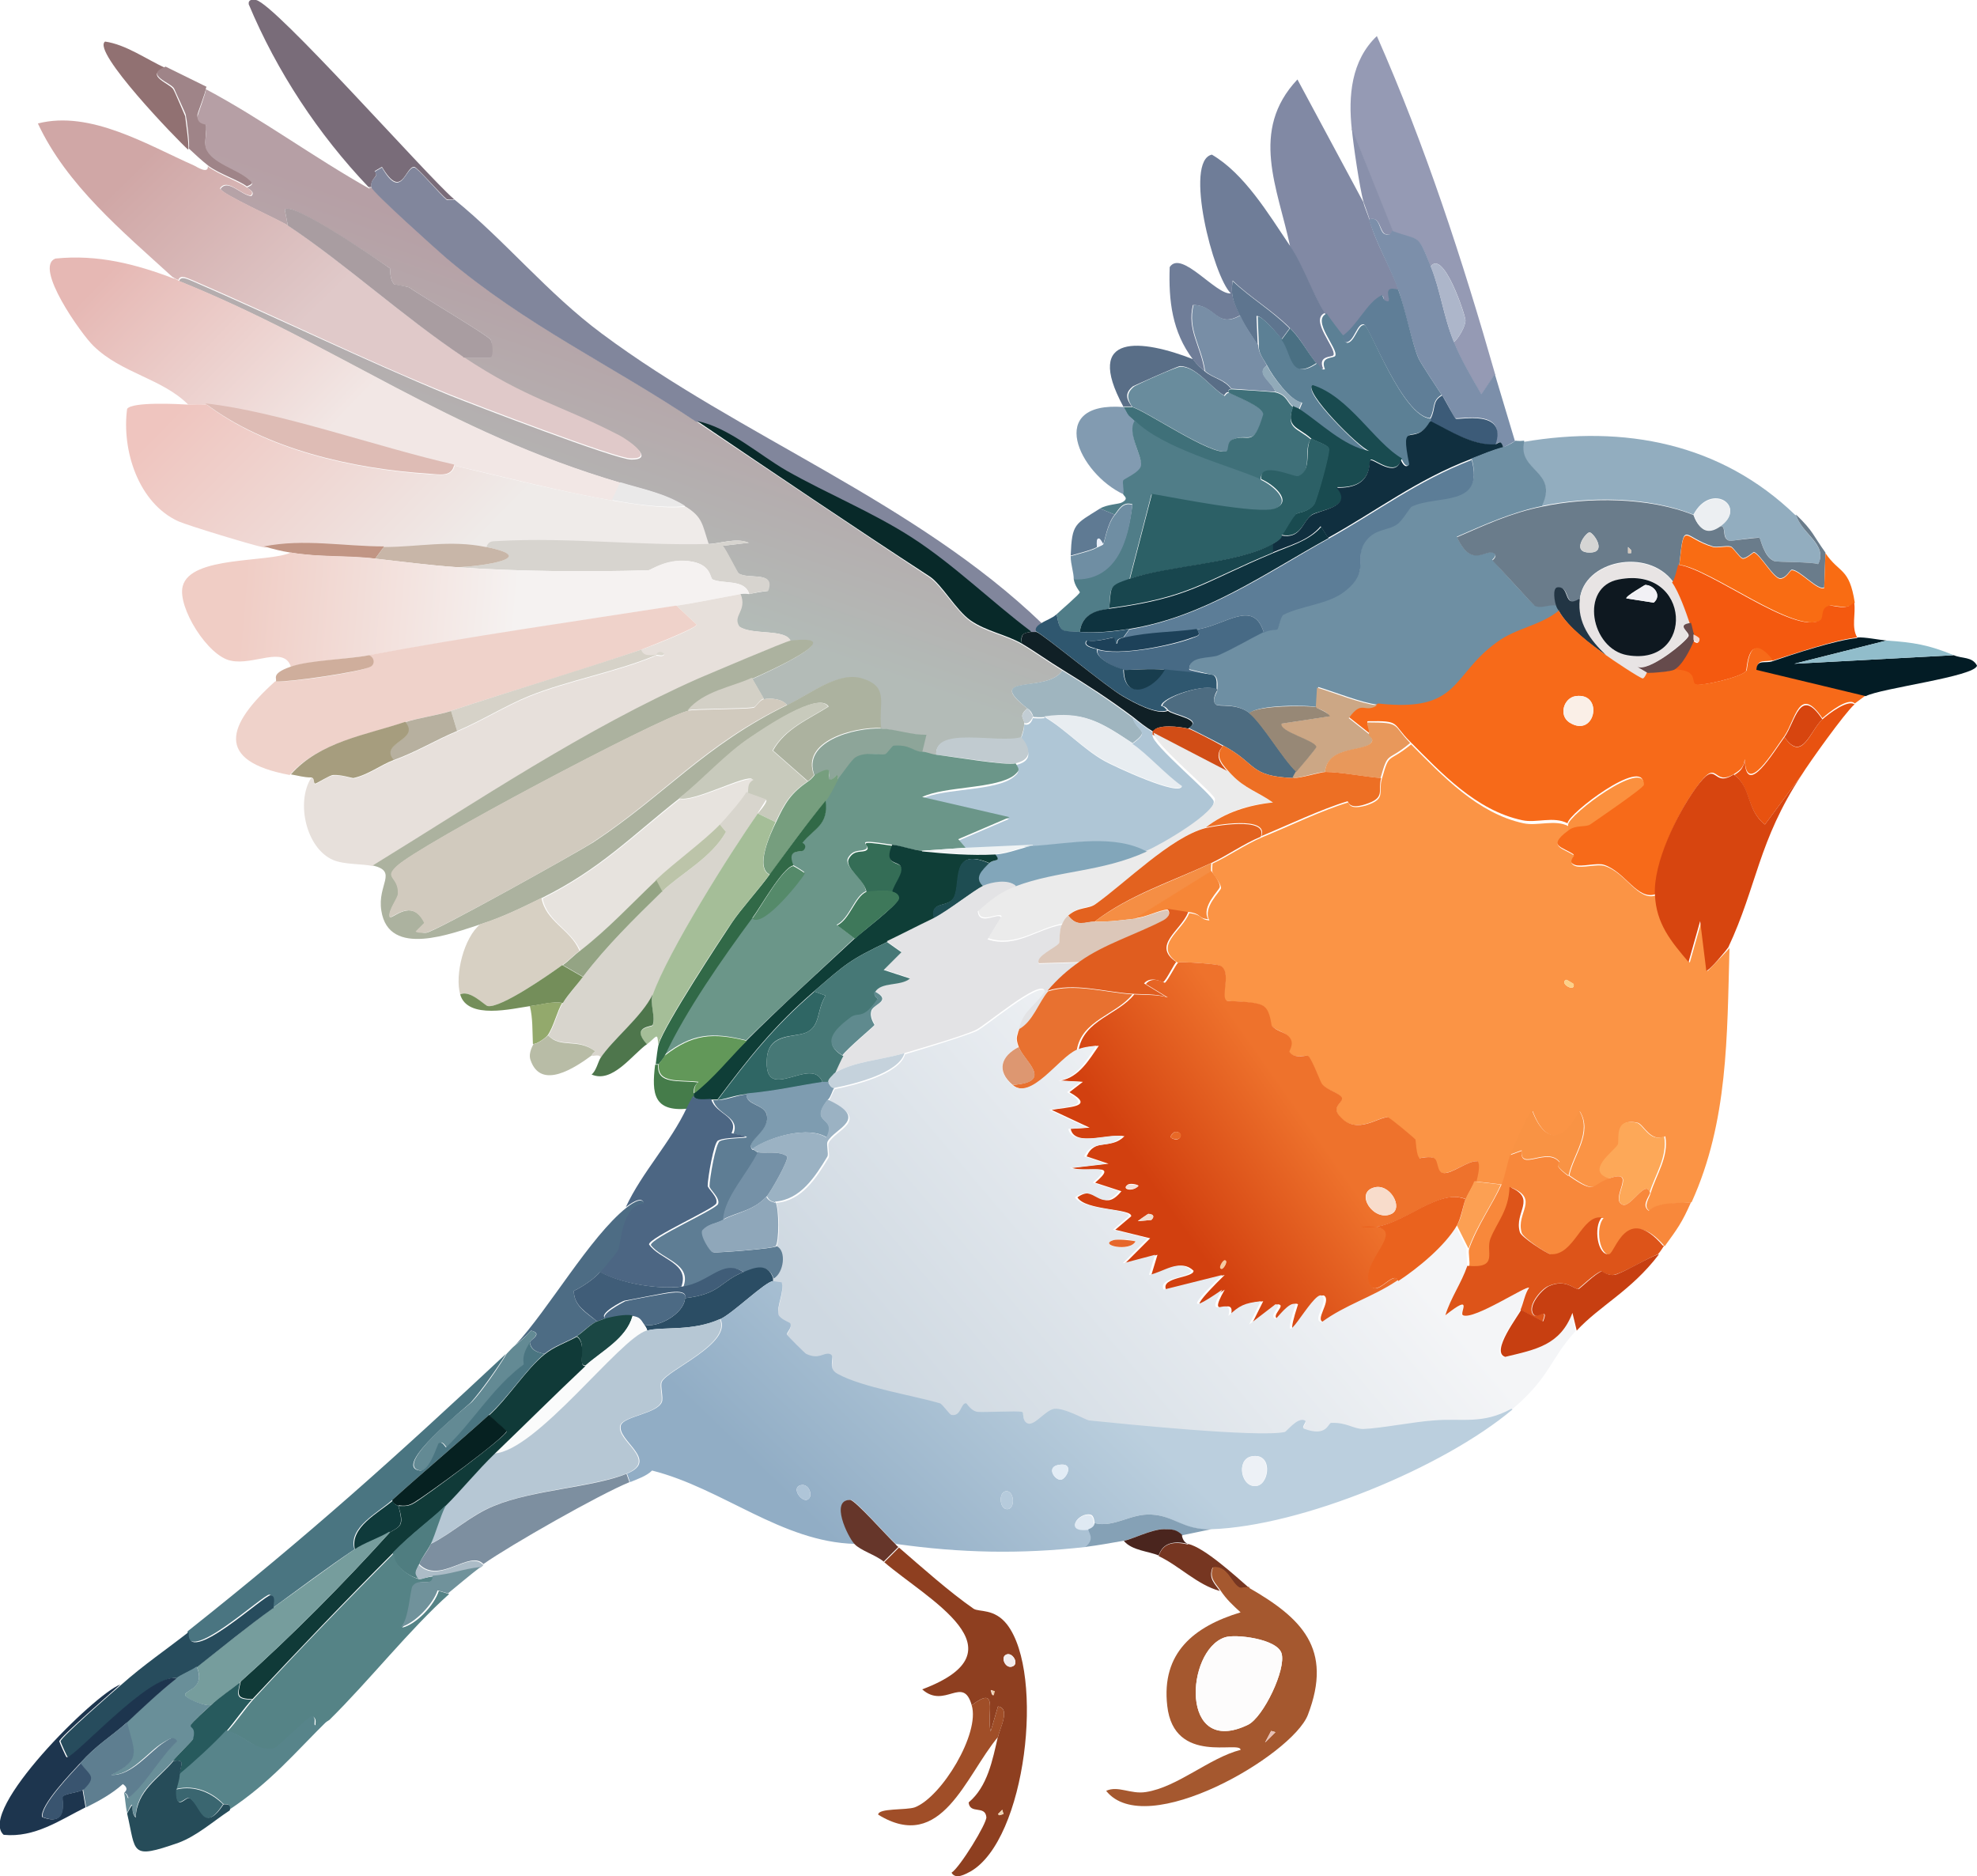 <?xml version="1.0" encoding="UTF-8"?>
<svg xmlns="http://www.w3.org/2000/svg" xmlns:xlink="http://www.w3.org/1999/xlink" id="Layer_2" data-name="Layer 2" viewBox="0 0 32.35 30.7">
  <defs>
    <style>
      .cls-1 {
        fill: #bcc4a9;
      }

      .cls-2 {
        fill: #d3c7bb;
      }

      .cls-3 {
        fill: #fda858;
      }

      .cls-4 {
        fill: #d1cabe;
      }

      .cls-5 {
        fill: #1e4d52;
      }

      .cls-6 {
        fill: #346d56;
      }

      .cls-7 {
        fill: #476a85;
      }

      .cls-8 {
        fill: #3e785a;
      }

      .cls-9 {
        fill: #e7e3de;
      }

      .cls-10 {
        fill: #917172;
      }

      .cls-11 {
        fill: #4f7d80;
      }

      .cls-12 {
        fill: #d14d16;
      }

      .cls-13 {
        fill: #1d354e;
      }

      .cls-14 {
        fill: #eaeff9;
      }

      .cls-15 {
        fill: #c19584;
      }

      .cls-16 {
        fill: #5e7e90;
      }

      .cls-17 {
        fill: #5c8095;
      }

      .cls-18 {
        fill: #b6c7d4;
      }

      .cls-19 {
        fill: #264c59;
      }

      .cls-20 {
        fill: #0e1820;
      }

      .cls-21 {
        fill: #93a96c;
      }

      .cls-22 {
        fill: #6f8ea3;
      }

      .cls-23 {
        fill: #9bb2c3;
      }

      .cls-24 {
        fill: #debcb5;
      }

      .cls-25 {
        fill: #eceff2;
      }

      .cls-26 {
        fill: #748e5a;
      }

      .cls-27 {
        fill: #457c4a;
      }

      .cls-28 {
        fill: #b7b09f;
      }

      .cls-29 {
        fill: #829bb1;
      }

      .cls-30 {
        fill: #a99da1;
      }

      .cls-31 {
        fill: #3c5b78;
      }

      .cls-32 {
        fill: #6f7d98;
      }

      .cls-33 {
        fill: url(#linear-gradient-8);
      }

      .cls-34 {
        fill: url(#linear-gradient-7);
      }

      .cls-35 {
        fill: url(#linear-gradient-5);
      }

      .cls-36 {
        fill: url(#linear-gradient-6);
      }

      .cls-37 {
        fill: url(#linear-gradient-4);
      }

      .cls-38 {
        fill: url(#linear-gradient-3);
      }

      .cls-39 {
        fill: url(#linear-gradient-2);
      }

      .cls-40 {
        fill: #183d4e;
      }

      .cls-41 {
        fill: #afc5d8;
      }

      .cls-42 {
        fill: #acbcc7;
      }

      .cls-43 {
        fill: #fca053;
      }

      .cls-44 {
        fill: #ebebeb;
      }

      .cls-45 {
        fill: #f68637;
      }

      .cls-46 {
        fill: #efd2ca;
      }

      .cls-47 {
        fill: #031c25;
      }

      .cls-48 {
        fill: #d7d4cf;
      }

      .cls-49 {
        fill: #dfe9f3;
      }

      .cls-50 {
        fill: #f8883b;
      }

      .cls-51 {
        fill: #d5d5d4;
      }

      .cls-52 {
        fill: #c8cabc;
      }

      .cls-53 {
        fill: #698c9d;
      }

      .cls-54 {
        fill: #fcd088;
      }

      .cls-55 {
        fill: #e3621f;
      }

      .cls-56 {
        fill: #223544;
      }

      .cls-57 {
        fill: #f96c13;
      }

      .cls-58 {
        fill: url(#linear-gradient);
      }

      .cls-59 {
        fill: #062121;
      }

      .cls-60 {
        fill: #5e7d94;
      }

      .cls-61 {
        fill: #d6d2c8;
      }

      .cls-62 {
        fill: #eae9e9;
      }

      .cls-63 {
        fill: #94a484;
      }

      .cls-64 {
        fill: #2f576f;
      }

      .cls-65 {
        fill: #f8dccb;
      }

      .cls-66 {
        fill: #d8d5cd;
      }

      .cls-67 {
        fill: #102f3f;
      }

      .cls-68 {
        fill: #82a6ba;
      }

      .cls-69 {
        fill: #8e3f20;
      }

      .cls-70 {
        fill: #4e764c;
      }

      .cls-71 {
        fill: #3f7079;
      }

      .cls-72 {
        fill: #698f99;
      }

      .cls-73 {
        fill: #978876;
      }

      .cls-74 {
        fill: #6b9689;
      }

      .cls-75 {
        fill: #5f7e97;
      }

      .cls-76 {
        fill: #d7d0c3;
      }

      .cls-77 {
        fill: #5f8a8e;
      }

      .cls-78 {
        fill: #e2ecf5;
      }

      .cls-79 {
        fill: #efddd0;
      }

      .cls-80 {
        fill: #fb9445;
      }

      .cls-81 {
        fill: #9fb5bf;
      }

      .cls-82 {
        fill: #cfae9c;
      }

      .cls-83 {
        fill: #e87130;
      }

      .cls-84 {
        fill: #4c6a84;
      }

      .cls-85 {
        fill: #f99344;
      }

      .cls-86 {
        fill: #dd9771;
      }

      .cls-87 {
        fill: #558386;
      }

      .cls-88 {
        fill: #5f7a93;
      }

      .cls-89 {
        fill: #3a6670;
      }

      .cls-90 {
        fill: #18464e;
      }

      .cls-91 {
        fill: #c2cdd4;
      }

      .cls-92 {
        fill: #6a7c8b;
      }

      .cls-93 {
        fill: #763621;
      }

      .cls-94 {
        fill: #fdfcfc;
      }

      .cls-95 {
        fill: #91aab9;
      }

      .cls-96 {
        fill: #57848a;
      }

      .cls-97 {
        fill: #194b50;
      }

      .cls-98 {
        fill: #664b4c;
      }

      .cls-99 {
        fill: #cca785;
      }

      .cls-100 {
        fill: #66362a;
      }

      .cls-101 {
        fill: #8da599;
      }

      .cls-102 {
        fill: #0e333f;
      }

      .cls-103 {
        fill: #edd3b2;
      }

      .cls-104 {
        fill: #102026;
      }

      .cls-105 {
        fill: #2c6066;
      }

      .cls-106 {
        fill: #c1cbd0;
      }

      .cls-107 {
        fill: #4a251e;
      }

      .cls-108 {
        fill: #275a5d;
      }

      .cls-109 {
        fill: #4a7083;
      }

      .cls-110 {
        fill: #8189a4;
      }

      .cls-111 {
        fill: #e8985b;
      }

      .cls-112 {
        fill: #596e87;
      }

      .cls-113 {
        fill: #5c7d97;
      }

      .cls-114 {
        fill: #afc6d6;
      }

      .cls-115 {
        fill: #8990ab;
      }

      .cls-116 {
        fill: #4c6683;
      }

      .cls-117 {
        fill: #c73f11;
      }

      .cls-118 {
        fill: #a5582f;
      }

      .cls-119 {
        fill: #a04e28;
      }

      .cls-120 {
        fill: #a5be98;
      }

      .cls-121 {
        fill: #f76a19;
      }

      .cls-122 {
        fill: #faefe7;
      }

      .cls-123 {
        fill: #acb29f;
      }

      .cls-124 {
        fill: #e85210;
      }

      .cls-125 {
        fill: #e6672b;
      }

      .cls-126 {
        fill: #7c8faa;
      }

      .cls-127 {
        fill: #ecccad;
      }

      .cls-128 {
        fill: #7591a7;
      }

      .cls-129 {
        fill: #b6cbdc;
      }

      .cls-130 {
        fill: #f2f1f5;
      }

      .cls-131 {
        fill: #0f3e37;
      }

      .cls-132 {
        fill: #f3dfd8;
      }

      .cls-133 {
        fill: #c8b6a8;
      }

      .cls-134 {
        fill: #2f6664;
      }

      .cls-135 {
        fill: #e86927;
      }

      .cls-136 {
        fill: #f4590f;
      }

      .cls-137 {
        fill: #788ea6;
      }

      .cls-138 {
        fill: #7e9cb0;
      }

      .cls-139 {
        fill: #316947;
      }

      .cls-140 {
        fill: #f5caa3;
      }

      .cls-141 {
        fill: #a69d7e;
      }

      .cls-142 {
        fill: #1a4744;
      }

      .cls-143 {
        fill: #f3d7d0;
      }

      .cls-144 {
        fill: #ed6f24;
      }

      .cls-145 {
        fill: #f58e44;
      }

      .cls-146 {
        fill: #1d4159;
      }

      .cls-147 {
        fill: #467876;
      }

      .cls-148 {
        fill: #274c5d;
      }

      .cls-149 {
        fill: #e7e0db;
      }

      .cls-150 {
        fill: #edf1f6;
      }

      .cls-151 {
        fill: #507d88;
      }

      .cls-152 {
        fill: #769e7e;
      }

      .cls-153 {
        fill: #9f8488;
      }

      .cls-154 {
        fill: #39546f;
      }

      .cls-155 {
        fill: #ea621e;
      }

      .cls-156 {
        fill: #558a6a;
      }

      .cls-157 {
        fill: #e3e3e5;
      }

      .cls-158 {
        fill: #959ab4;
      }

      .cls-159 {
        fill: #5e758f;
      }

      .cls-160 {
        fill: #6e8fa3;
      }

      .cls-161 {
        fill: #7d8fa0;
      }

      .cls-162 {
        fill: #082929;
      }

      .cls-163 {
        fill: #e05d1f;
      }

      .cls-164 {
        fill: #dd5419;
      }

      .cls-165 {
        fill: #fafbfb;
      }

      .cls-166 {
        fill: #dcd8cf;
      }

      .cls-167 {
        fill: #c5d2dc;
      }

      .cls-168 {
        fill: #629859;
      }

      .cls-169 {
        fill: #4d6c84;
      }

      .cls-170 {
        fill: #d3d0c6;
      }

      .cls-171 {
        fill: #91bdcb;
      }

      .cls-172 {
        fill: #eff3f4;
      }

      .cls-173 {
        fill: #81869c;
      }

      .cls-174 {
        fill: #adb6ca;
      }

      .cls-175 {
        fill: #638a94;
      }

      .cls-176 {
        fill: #0f3a3b;
      }

      .cls-177 {
        fill: #b8bca6;
      }

      .cls-178 {
        fill: #d7450f;
      }

      .cls-179 {
        fill: #769d9d;
      }

      .cls-180 {
        fill: #4d6c81;
      }

      .cls-181 {
        fill: #103a38;
      }

      .cls-182 {
        fill: #8fa7ba;
      }

      .cls-183 {
        fill: #4a7581;
      }

      .cls-184 {
        fill: #dcc7b9;
      }

      .cls-185 {
        fill: #70929b;
      }

      .cls-186 {
        fill: #405d78;
      }

      .cls-187 {
        fill: #92adbf;
      }

      .cls-188 {
        fill: #e7bfb4;
      }

      .cls-189 {
        fill: #e8e4e4;
      }

      .cls-190 {
        fill: #fb903e;
      }

      .cls-191 {
        fill: #e8edf1;
      }

      .cls-192 {
        fill: #f3edee;
      }

      .cls-193 {
        fill: #796c79;
      }

      .cls-194 {
        fill: #2b4d64;
      }

      .cls-195 {
        fill: #85a1b6;
      }
    </style>
    <linearGradient id="linear-gradient" x1="10.8" y1="27.19" x2="9.31" y2="22.94" gradientTransform="translate(0 32.18) scale(1 -1)" gradientUnits="userSpaceOnUse">
      <stop offset="0" stop-color="#b69fa5"></stop>
      <stop offset="1" stop-color="#b3bbb7"></stop>
    </linearGradient>
    <linearGradient id="linear-gradient-2" x1="2.83" y1="30.03" x2="5.45" y2="27.38" gradientTransform="translate(0 32.18) scale(1 -1)" gradientUnits="userSpaceOnUse">
      <stop offset="0" stop-color="#d0a7a6"></stop>
      <stop offset="1" stop-color="#e0c9c9"></stop>
    </linearGradient>
    <linearGradient id="linear-gradient-3" x1="2.57" y1="28.56" x2="5.74" y2="25.5" gradientTransform="translate(0 32.18) scale(1 -1)" gradientUnits="userSpaceOnUse">
      <stop offset="0" stop-color="#e6b8b4"></stop>
      <stop offset="1" stop-color="#f2e7e5"></stop>
    </linearGradient>
    <linearGradient id="linear-gradient-4" x1="4.07" y1="26.67" x2="7.66" y2="23.16" gradientTransform="translate(0 32.18) scale(1 -1)" gradientUnits="userSpaceOnUse">
      <stop offset="0" stop-color="#efc5bf"></stop>
      <stop offset="1" stop-color="#efebe9"></stop>
    </linearGradient>
    <linearGradient id="linear-gradient-5" x1="3.97" y1="22.47" x2="8.45" y2="22.09" gradientTransform="translate(0 32.18) scale(1 -1)" gradientUnits="userSpaceOnUse">
      <stop offset="0" stop-color="#f0cdc5"></stop>
      <stop offset="1" stop-color="#f5f2f1"></stop>
    </linearGradient>
    <linearGradient id="linear-gradient-6" x1="21.28" y1="13.99" x2="19.09" y2="12.45" gradientTransform="translate(0 32.18) scale(1 -1)" gradientUnits="userSpaceOnUse">
      <stop offset="0" stop-color="#ee722c"></stop>
      <stop offset="1" stop-color="#d2400f"></stop>
    </linearGradient>
    <linearGradient id="linear-gradient-7" x1="21.27" y1="13.5" x2="15.28" y2="8.42" gradientTransform="translate(0 32.18) scale(1 -1)" gradientUnits="userSpaceOnUse">
      <stop offset="0" stop-color="#f4f5f7"></stop>
      <stop offset="1" stop-color="#ced8e1"></stop>
    </linearGradient>
    <linearGradient id="linear-gradient-8" x1="17.92" y1="9.49" x2="14.6" y2="6.04" gradientTransform="translate(0 32.18) scale(1 -1)" gradientUnits="userSpaceOnUse">
      <stop offset="0" stop-color="#bbcfde"></stop>
      <stop offset="1" stop-color="#91adc5"></stop>
    </linearGradient>
  </defs>
  <g id="Layer_1-2" data-name="Layer 1">
    <g>
      <path class="cls-193" d="M7.43,3.26s-.1.01-.12,0c-.1-.08-.48-.52-.53-.53-.15-.01-.2.56-.53,0l-.12.07c.09.09-.08.11-.05.26h-.05c-.82-.86-1.5-1.89-1.96-2.99-.01-.08.06-.08.12-.07.32.07,2.78,2.86,3.23,3.25Z"></path>
      <path class="cls-158" d="M24.46,6.13l-.22.33c-.16-.28-.33-.56-.45-.86.08-.07.19-.26.19-.36,0-.08-.36-1.17-.57-.88-.22-.55-.17-.4-.62-.57l-.67-1.67c-.06-.55-.01-1.13.41-1.53.79,1.79,1.4,3.66,1.94,5.55Z"></path>
      <path class="cls-10" d="M2.7,1.11c-.35.13.1.26.14.36.02.03.18.41.19.43,0,.03.07.48.05.55-.18-.16-1.59-1.62-1.36-1.77.34.05.66.28.98.43Z"></path>
      <path class="cls-153" d="M3.37,1.44c0,.07-.15.43-.14.45.01.14.14.11.14.14.02.1-.03.3,0,.38.09.24.52.34.69.5.09.08.09.09-.02.14-.13-.1-.44-.2-.62-.33-.14-.11-.21-.18-.33-.29.02-.07-.04-.52-.05-.55,0-.02-.18-.4-.19-.43-.05-.1-.5-.22-.14-.36.22.11.45.22.67.33Z"></path>
      <path class="cls-110" d="M22.31,3.31c.02.09.07.19.1.29.11.4.34.76.48,1.15-.29-.09-.1.19-.17.19-.11,0-.07-.11-.1-.1-.23.11-.4.5-.65.67-.03-.02-.26-.33-.29-.38-.2-.31-.36-.77-.57-1.1-.2-.95-.67-1.89.12-2.73l1.08,2.01Z"></path>
      <path class="cls-58" d="M6.04,3.07h.05c.02.08,1.07,1.02,1.22,1.15,1.31,1.11,2.7,1.75,4.09,2.68,1.27.85,2.54,1.71,3.8,2.54.2.13.43.54.67.72.25.18.58.23.84.38.22.13.44.29.67.43-.23.38-1.3.05-.57.62-.15.13-.05.16-.05.24,0,.11-.05.21-.05.24-.38.11-1.43-.19-1.39.29-.1,0-.16-.04-.24-.05l.07-.29c-.25.02-.5-.08-.74-.1-.05-.41.14-.68-.31-.81-.39-.12-.83.24-1.22.43-.08-.11-.27-.12-.38-.1l-.19-.33c.11-.05,1.68-.75.62-.62-.07-.21-.63-.09-.84-.24-.12-.18.13-.25.02-.53.09-.02.13,0,.14,0,.1-.02.21-.04.31-.05.13-.34-.31-.18-.48-.29-.02-.01-.2-.39-.26-.45l.43-.05c-.21-.09-.48.02-.67.02-.11-.33-.11-.45-.38-.62-.32-.2-.69-.28-1.05-.38-2.86-.84-4.62-2.25-7.22-3.3.03-.1.16-.02.22,0,1.41.61,2.8,1.29,4.21,1.87.4.16,2.72,1.05,2.97,1.05.42,0-.07-.32-.19-.38-1.01-.52-1.49-.58-2.56-1.29h.45s.03-.23,0-.29c-.04-.07-1.14-.72-1.34-.86-.02-.01-.23-.04-.24-.05-.08-.08-.06-.26-.07-.26-.19-.13-1.62-1.11-1.72-.96l.05.26c-.14-.09-1.1-.52-1.1-.6.12-.17.33.1.5.12.07-.06-.02-.11-.07-.14.11-.05.11-.07.02-.14-.18-.16-.6-.26-.69-.5-.03-.08.02-.28,0-.38,0-.03-.13,0-.14-.14,0-.02.14-.39.14-.45.92.49,1.77,1.12,2.68,1.63Z"></path>
      <path class="cls-39" d="M3.41,2.73c.18.13.5.24.62.33.05.04.14.08.07.14-.17-.02-.38-.29-.5-.12,0,.08.96.51,1.1.6.96.64,1.87,1.48,2.87,2.15,1.07.71,1.55.77,2.56,1.29.12.06.61.39.19.38-.25,0-2.57-.89-2.97-1.05-1.41-.57-2.8-1.26-4.21-1.87-.06-.02-.19-.1-.22,0-.04-.01-.06-.03-.1-.05-.81-.74-1.73-1.5-2.2-2.51.86-.22,1.79.35,2.56.69.04.02.24.15.22,0Z"></path>
      <path class="cls-115" d="M22.79,3.78s0,.09-.12.05c-.1-.04-.08-.3-.26-.24-.03-.1-.07-.2-.1-.29-.06-.22-.17-.95-.19-1.2l.67,1.67Z"></path>
      <path class="cls-32" d="M21.11,4.02c.22.33.37.79.57,1.1-.26.11.19.58.14.69-.02.04-.26,0-.17.22-.06.04-.1-.07-.12-.1-.15-.18-.25-.4-.43-.57-.29-.29-.64-.49-.93-.77-.04.26.03.37.12.57-.39.22-.4-.17-.77-.17-.1.41.13.67.19,1.08-.07-.06-.13-.11-.19-.19-.34-.45-.4-.96-.38-1.51.19-.29.76.46,1,.43-.29-.28-.77-2.17-.31-2.27.53.31.92.96,1.27,1.48Z"></path>
      <path class="cls-173" d="M7.43,3.26c.83.67,1.53,1.54,2.42,2.2,2.27,1.69,5.12,2.74,7.2,4.74-.05.03-.11.07-.1.14-.02,0-.07,0-.1,0-.65-.49-1.26-1.09-1.94-1.53-.65-.42-1.39-.72-2.06-1.1-.45-.26-.95-.72-1.46-.81-1.39-.93-2.78-1.57-4.09-2.68-.15-.13-1.2-1.07-1.22-1.15-.04-.16.14-.17.05-.26l.12-.07c.32.56.38-.01.53,0,.05,0,.43.45.53.53.02.01.1-.01.12,0Z"></path>
      <path class="cls-30" d="M7.58,5.84c-1-.67-1.91-1.51-2.87-2.15l-.05-.26c.1-.16,1.54.83,1.72.96.01,0-.01.18.07.26,0,0,.22.04.24.05.2.14,1.3.79,1.34.86.03.06.05.25,0,.29h-.45Z"></path>
      <path class="cls-126" d="M22.79,3.78c.46.17.4.03.62.57.16.39.21.83.38,1.24.12.3.29.58.45.86l.22-.33c.11.37.22.73.33,1.1-.01,0-.14.08-.19.1-.06-.15-.09-.05-.14-.05.22-.6-.6-.4-.65-.43-.02-.01-.16-.31-.22-.38-.08-.12-.35-.53-.38-.6-.1-.23-.22-.8-.33-1.12-.14-.38-.36-.75-.48-1.15.19-.07.16.2.26.24.11.04.11-.05.12-.05Z"></path>
      <path class="cls-38" d="M2.84,4.55s.06.03.1.05c2.6,1.05,4.37,2.46,7.22,3.3l-.14.29c-.87-.15-1.73-.38-2.58-.57-1.24-.28-2.88-.87-4.07-1-.1-.01-.21,0-.29,0-.43-.43-1.09-.51-1.55-.96-.19-.18-.99-1.3-.62-1.43.69-.07,1.31.09,1.94.33Z"></path>
      <path class="cls-174" d="M23.79,5.6c-.17-.42-.22-.85-.38-1.24.21-.29.57.81.57.88,0,.1-.11.29-.19.36Z"></path>
      <path class="cls-159" d="M21.11,5.36l-.14.19c-.05-.07-.33-.4-.41-.38l.02.48c-.09-.15-.22-.32-.29-.48-.09-.2-.16-.31-.12-.57.3.28.64.48.93.77Z"></path>
      <path class="cls-75" d="M22.88,4.74c.12.32.23.89.33,1.12.03.07.3.48.38.6-.17.1-.1.22-.19.38-.45-.03-.99-1.5-1.08-1.53-.11-.04-.16.28-.29.29-.04-.01-.07-.09-.07-.1.25-.17.41-.56.65-.67.03-.01,0,.09.1.1.07,0-.12-.28.17-.19Z"></path>
      <path class="cls-137" d="M20.3,5.17c.07.16.19.33.29.48,0,.13.09.23.14.33-.19.13.08.26.14.43-.03,0-.68-.05-.72-.05-.11-.16-.3-.17-.43-.29-.06-.41-.29-.67-.19-1.08.37,0,.38.39.77.17Z"></path>
      <path class="cls-17" d="M21.97,5.51s.03.08.07.1c.13,0,.18-.32.29-.29.09.03.62,1.5,1.08,1.53,0,.01,0,.04,0,.05-.27.43-.49-.1-.33.69-.08.09-.13-.06-.14-.07-.45-.26-.86-1-1.46-1.2-.17.09.77,1.02.93,1.08-.42-.08-.8-.47-1.15-.69l.05-.12c-.19-.02-.49-.44-.57-.6-.06-.11-.15-.21-.14-.33l-.02-.48c.07-.02.35.31.41.38.17.23.14.68.57.38.02.03.06.13.12.1-.09-.22.15-.17.17-.22.05-.12-.4-.58-.14-.69.03.05.26.36.29.38Z"></path>
      <path class="cls-109" d="M21.54,5.94c-.44.3-.4-.16-.57-.38l.14-.19c.18.18.28.39.43.57Z"></path>
      <path class="cls-112" d="M19.53,5.89c.06.08.12.13.19.19.13.11.32.13.43.29-.04,0-.05,0-.05.05-.03-.02-.07.05-.07.05-.22-.13-.46-.48-.72-.48-.04,0-.73.31-.77.33-.14.11-.11.21-.02.33-.04,0-.1,0-.14,0-.66-1.22.31-1.1,1.15-.77Z"></path>
      <path class="cls-53" d="M20.11,6.42c.12.07.57.23.57.36-.17.56-.24.29-.5.41-.1.04-.06.17-.1.19-.22.1-1.36-.68-1.55-.72-.08-.12-.11-.22.02-.33.03-.03.72-.34.77-.33.26,0,.5.35.72.48,0,0,.04-.06.07-.05Z"></path>
      <path class="cls-95" d="M21.26,6.7s-.07-.03-.1-.05c-.09-.06-.09-.19-.29-.24-.07-.17-.34-.3-.14-.43.08.16.38.58.57.6l-.05.12Z"></path>
      <path class="cls-97" d="M22.93,7.52c-.09.3-.45-.03-.5,0-.04.02.06.47-.55.45.28.33-.28.37-.41.45-.15.1-.18.4-.5.33.05-.05.12-.22.22-.33.03-.04.21-.03.31-.17.04-.06.26-.83.24-.91-.02-.07-.23-.12-.29-.17-.21-.19-.42-.17-.29-.53.02.02.07.03.1.05.34.22.72.61,1.15.69-.17-.05-1.1-.99-.93-1.08.6.19,1.01.94,1.46,1.2Z"></path>
      <path class="cls-71" d="M20.87,6.42c.2.05.19.18.29.24-.13.36.07.34.29.53-.13.15.04.54-.22.62-.06.02-.63-.26-.6.05-.52-.23-1.6-.49-2.06-.96-.12-.12-.09-.05-.19-.24.05,0,.1,0,.14,0,.2.04,1.33.82,1.55.72.04-.02,0-.15.1-.19.26-.11.33.16.5-.41,0-.13-.45-.29-.57-.36,0-.04.01-.04.05-.05.04,0,.68.04.72.05Z"></path>
      <path class="cls-31" d="M24.46,7.28c-.36.01-.73-.22-1.05-.38,0-.01,0-.04,0-.05.09-.17.02-.29.19-.38.05.08.2.37.22.38.04.03.86-.17.65.43Z"></path>
      <path class="cls-37" d="M3.37,6.61c.98.75,2.41,1.07,3.66,1.15.16,0,.36.06.41-.14.86.2,1.72.42,2.58.57.36.06.86.14,1.2.1.28.17.27.29.38.62-1.14.03-2.28-.11-3.42-.05-.09,0-.18-.03-.22.1-.59-.12-1.11,0-1.67,0-.65,0-1.31-.13-1.96,0-.2-.04-1.25-.36-1.41-.43-.66-.3-.93-1.17-.84-1.84.08-.12.84-.08,1-.07.08,0,.19-.01.29,0Z"></path>
      <path class="cls-24" d="M7.43,7.61c-.04.2-.25.15-.41.14-1.25-.08-2.67-.4-3.66-1.15,1.19.13,2.83.72,4.07,1Z"></path>
      <path class="cls-29" d="M18.58,6.89c-.14.2.12.6.1.74-.02.11-.28.22-.29.24-.02.04.02.17,0,.22-.74-.34-1.29-1.53,0-1.43.1.19.07.12.19.24Z"></path>
      <path class="cls-162" d="M16.86,10.34c-.14.02-.16.06-.14.19-.26-.15-.58-.2-.84-.38-.24-.17-.47-.59-.67-.72-1.26-.82-2.53-1.68-3.8-2.54.51.1,1.01.55,1.46.81.67.38,1.41.68,2.06,1.1.68.44,1.29,1.04,1.94,1.53Z"></path>
      <path class="cls-151" d="M20.63,7.85c.18.08.53.36.22.48-.27.1-1.65-.18-2.01-.24l-.36,1.39c-.35.12-.3.12-.33.48-.19.03-.45.08-.48.38-.3-.02-.32.04-.38-.29.05-.05.38-.33.38-.36,0-.01-.09-.11-.1-.22.7.03.89-.65.96-1.22-.16-.05-.22.08-.29.17l-.24-.1c.12-.07.31-.07.36-.1.13-.07.01-.11.02-.14.02-.04-.02-.18,0-.22,0-.02.27-.13.29-.24.03-.15-.24-.54-.1-.74.46.46,1.53.73,2.06.96Z"></path>
      <path class="cls-67" d="M23.41,6.89c.32.16.69.4,1.05.38.06,0,.09-.1.14.05-.19.05-.35.12-.53.19-.89.34-1.53.84-2.34,1.29l-.12-.19c-.2.24-.51.31-.79.43v-.14c.18-.11.1-.1.14-.14.33.07.35-.23.5-.33.13-.09.69-.13.41-.45.61.02.52-.43.55-.45.05-.03.42.3.5,0,.01,0,.06.16.14.07-.16-.79.07-.26.33-.69Z"></path>
      <path class="cls-187" d="M29.39,8.42c.08.31.53.5.36.81-.1-.04-.67-.03-.72-.05-.17-.08-.22-.37-.24-.38-.03-.02-.45.05-.48.05-.15-.03-.04-.26-.17-.24.47-.32-.14-.74-.43-.19-.74-.3-1.73-.3-2.49-.14.29-.58-.4-.57-.29-1.05,1.65-.28,3.23.02,4.45,1.2Z"></path>
      <path class="cls-105" d="M20.97,8.76s.04.04-.14.14c-.56.32-1.71.36-2.34.57l.36-1.39c.36.06,1.74.34,2.01.24.31-.12-.03-.4-.22-.48-.04-.31.54-.03.6-.05.25-.09.09-.48.22-.62.06.05.27.1.29.17.02.08-.2.85-.24.91-.1.14-.28.13-.31.17-.09.11-.17.28-.22.33Z"></path>
      <path class="cls-160" d="M24.94,7.23c-.11.48.57.47.29,1.05-.49.1-.93.3-1.39.5.23.52.47.2.6.26.08.04-.03.12-.02.12.1.11.65.72.69.74.11.06.24-.03.36,0,.01.03.03.07.05.1-.31.26-.7.29-1.03.53-.75.55-.59,1.16-1.94,1-.27-.03-.71-.21-.98-.29l-.02.33c-.15-.04-.98-.04-1.1.1-.21-.17-.5-.11-.55-.14-.09-.07.03-.22.02-.24,0-.07.02-.19-.05-.24l-.41-.1c0-.25.34-.18.48-.24.25-.11.5-.26.74-.38.1-.05.19-.04.22-.05.03-.02.04-.21.1-.24.29-.16.73-.18,1-.38.45-.34.12-.54.36-.84.16-.2.36-.17.5-.26.09-.06.22-.28.24-.29.41-.2,1.2.02.98-.77.18-.07.34-.14.53-.19.05-.01.18-.09.19-.1,0,0,.06.01.14,0Z"></path>
      <path class="cls-113" d="M24.08,7.52c.22.79-.57.57-.98.77-.02,0-.15.23-.24.29-.14.1-.35.07-.5.26-.23.29.09.49-.36.84-.27.21-.71.23-1,.38-.05.03-.07.22-.1.24-.02.01-.12,0-.22.05-.17-.56-.62-.12-1.1-.05-.44.06-.71.05-1.2.14l.1-.14c1.24-.21,2.21-.9,3.25-1.48.81-.45,1.46-.95,2.34-1.29Z"></path>
      <path class="cls-62" d="M11.21,8.28c-.34.04-.84-.03-1.2-.1l.14-.29c.36.11.73.18,1.05.38Z"></path>
      <path class="cls-92" d="M27.71,8.42s.11.41.43.19c.13-.02.01.21.17.24.02,0,.45-.06.48-.05.02.01.07.31.24.38.05.02.62.01.72.05.17-.32-.28-.5-.36-.81.29.28.27.33.48.62l-.02.57c-.1.06-.4-.29-.53-.29-.03,0-.09.14-.19.14-.11,0-.32-.39-.43-.43-.01,0-.14.12-.19.1-.05-.02-.15-.18-.19-.19-.07-.02-.22.02-.29,0-.49-.15-.47-.46-.55.29,0,.03-.06.26-.1.29-.42-.57-1.47-.35-1.53.29-.27.15-.14-.22-.36-.19-.08.01-.04.23-.02.29-.12-.03-.25.06-.36,0-.04-.03-.59-.64-.69-.74,0,0,.1-.08.02-.12-.13-.07-.36.26-.6-.26.46-.2.89-.4,1.39-.5.75-.16,1.75-.16,2.49.14ZM26.01,8.71c-.06,0-.31.33,0,.33.3,0,.06-.33,0-.33ZM26.64,8.95v.1h.05v-.05l-.05-.05Z"></path>
      <path class="cls-25" d="M28.14,8.62c-.32.22-.4-.18-.43-.19.29-.55.9-.13.43.19Z"></path>
      <path class="cls-22" d="M17.57,9.48c0-.12-.05-.24-.05-.38.1-.03.35-.09.43-.14.02-.01.09-.04.1-.05.03-.04.06-.32.19-.48.07-.08.13-.22.29-.17-.06.57-.25,1.25-.96,1.22Z"></path>
      <path class="cls-88" d="M18.24,8.42c-.13.16-.16.44-.19.48-.07-.14-.11-.11-.1.05-.08.05-.33.11-.43.14.02-.53.07-.51.48-.77l.24.1Z"></path>
      <path class="cls-102" d="M21.73,8.81c-1.05.58-2.02,1.28-3.25,1.48-.27.04-.54.07-.81.05.03-.3.29-.36.48-.38,1.33-.18,1.49-.41,2.68-.91.28-.12.59-.2.79-.43l.12.19Z"></path>
      <path class="cls-51" d="M26.01,8.71c.06,0,.3.34,0,.33-.31,0-.06-.33,0-.33Z"></path>
      <path class="cls-57" d="M29.87,9.05c.23.34.39.23.48.81-.11.13-.35.03-.41.05-.15.05-.07.2-.14.24-.42.24-1.81-.85-2.32-.91.08-.75.06-.43.55-.29.07.02.22-.02.29,0,.04.01.14.17.19.19.05.02.18-.1.19-.1.11.04.32.43.43.43.1,0,.16-.14.19-.14.13,0,.43.35.53.29l.02-.57Z"></path>
      <path class="cls-14" d="M18.05,8.9s-.08.04-.1.05c-.02-.16.03-.19.1-.05Z"></path>
      <path class="cls-48" d="M11.59,8.9c.19,0,.45-.11.67-.02l-.43.05c.06.07.24.44.26.45.16.11.61-.05.48.29-.1,0-.21.03-.31.05-.07-.25-.43-.16-.6-.24-.05-.02-.02-.23-.33-.29-.39-.07-.68.14-.72.14-.95.03-2.22.02-3.13-.05.38-.01,1.37-.15.48-.33.04-.12.12-.09.22-.1,1.14-.06,2.28.08,3.42.05Z"></path>
      <path class="cls-15" d="M6.28,8.95l-.14.19c-.46-.05-.93-.02-1.39-.1-.14-.02-.29-.06-.43-.1.65-.13,1.31,0,1.96,0Z"></path>
      <path class="cls-133" d="M7.96,8.95c.9.18-.1.32-.48.33-.44-.03-.9-.09-1.34-.14l.14-.19c.57,0,1.09-.12,1.67,0Z"></path>
      <path class="cls-90" d="M20.83,8.9v.14c-1.18.49-1.35.73-2.68.91.04-.36-.02-.36.33-.48.63-.22,1.78-.25,2.34-.57Z"></path>
      <path class="cls-2" d="M26.64,8.95l.05.05v.05h-.05v-.1Z"></path>
      <path class="cls-35" d="M6.14,9.14c.44.05.9.11,1.34.14.91.07,2.18.08,3.13.05.04,0,.32-.22.72-.14.31.06.29.26.33.29.17.08.53-.01.6.24,0,0-.05-.02-.14,0-.34.06-.71.14-1.05.19-1.68.26-3.35.51-5.02.81-.36.07-.99.09-1.29.19-.11-.35-.61-.02-.98-.1-.38-.07-.88-.88-.79-1.22.13-.5,1.4-.38,1.77-.55.46.08.93.04,1.39.1Z"></path>
      <path class="cls-189" d="M27.38,9.52c.11.15.23.49.29.67-.27.03-.02.15-.05.22-.04.09-.65.59-.84.5l.17.1s-.04.1-.07.1c-.04,0-.52-.33-.6-.38-.26-.25-.47-.53-.43-.91.06-.64,1.11-.86,1.53-.29ZM26.49,9.48c-.65.13-.46,1.15.14,1.24,1.11.18,1.05-1.48-.14-1.24Z"></path>
      <path class="cls-136" d="M30.34,9.86c.03.18-.05.4.05.57-.34.03-1.04.27-1.39.38-.41-.52-.41.14-.43.17-.07.1-.77.26-.84.22-.07-.05.05-.23-.36-.24.14-.07.27-.34.33-.48,0,0,.1.1.1-.02,0-.03-.09-.07-.1-.07-.02-.06-.03-.13-.05-.19-.06-.18-.18-.52-.29-.67.04-.03.09-.26.1-.29.51.06,1.9,1.15,2.32.91.07-.04,0-.19.14-.24.06-.02.29.09.41-.05Z"></path>
      <path class="cls-20" d="M26.49,9.48c1.19-.23,1.25,1.43.14,1.24-.6-.1-.79-1.12-.14-1.24ZM26.92,9.57s-.32.18-.31.22l.45.07c.14-.12,0-.29-.14-.29Z"></path>
      <path class="cls-130" d="M26.92,9.57c.14,0,.28.17.14.29l-.45-.07s.28-.21.31-.22Z"></path>
      <path class="cls-56" d="M25.85,9.81c-.04.38.17.66.43.91-.25-.17-.62-.45-.77-.72-.02-.03-.04-.06-.05-.1-.02-.05-.06-.27.02-.29.22-.03.09.35.36.19Z"></path>
      <path class="cls-149" d="M12.12,9.72c.11.28-.14.35-.02.53.21.15.77.03.84.24-.08,0-1.32.54-1.51.62-1.87.83-3.6,1.99-5.33,3.06-.17-.04-.46-.02-.65-.1-.44-.19-.61-.94-.36-1.34.07,0,.03.1.07.1.02,0,.23-.14.29-.14.12-.02.31.05.33.05.24-.05.46-.22.65-.29.39-.14.69-.33,1.05-.48.4-.17.8-.42,1.17-.57.64-.26,1.44-.4,2.08-.67.03-.01.11.03.14-.02-.09-.09-.14.02-.14.02-.1,0-.2.03-.24-.1.12-.04.9-.34.91-.41l-.33-.31c.34-.05.71-.13,1.05-.19Z"></path>
      <path class="cls-46" d="M11.07,9.91l.33.31c-.01.06-.78.36-.91.41-1.01.35-2.08.66-3.11,1-.24.08-.52.11-.77.19-.65.22-1.39.32-1.87.86-1.23-.23-1.03-.82-.24-1.53.25.02,1.4-.15,1.55-.24.08-.04.06-.15-.02-.19,1.67-.31,3.35-.55,5.02-.81Z"></path>
      <path class="cls-7" d="M20.68,10.34c-.24.12-.49.27-.74.38-.14.06-.49,0-.48.24l.41.1s-.68-.08-.81-.1c-.22-.03-.6.01-.67,0-.11-.02-.47-.18-.43-.33.34.11,1.22-.06,1.55-.19.1-.04.15-.04.07-.14.48-.07.93-.51,1.1.05Z"></path>
      <path class="cls-121" d="M25.51,10c.15.26.52.54.77.72.08.06.56.38.6.38.03,0,.07-.1.07-.1.1,0,.36-.01.43-.05.41.01.29.19.36.24.06.05.77-.11.84-.22.02-.03.02-.69.43-.17-.12.04-.25-.03-.26.14l1.79.43s-.15.11-.19.14c-.1-.11-.43.15-.53.24-.38-.56-.44.03-.62.29-.17.23-.63,1.01-.65.38-.02.13-.06.17-.17.24-.37.23-.25-.3-.62.22-.31.42-.69,1.23-.67,1.75-.3.1-.49-.36-.84-.48-.11-.04-.38.04-.48,0-.14-.05-.02-.16-.02-.17-.16-.12-.47-.14-.1-.41.12-.09.28-.05.36-.1.11-.07.88-.59.88-.65,0-.44-1.23.49-1.24.65-.23-.12-.51,0-.74-.05-.76-.16-1.33-.78-1.84-1.29-.3-.3-.14-.34-.69-.33-.03.02.04.11.02.19l-.33-.26c.23-.31.25-.06.48-.22,1.35.15,1.19-.46,1.94-1,.32-.24.72-.27,1.03-.53ZM25.78,11.39c-.19.03-.28.31-.1.43.42.27.57-.5.1-.43Z"></path>
      <path class="cls-64" d="M17.67,10.34c.27.02.54,0,.81-.05l-.1.14c-.15.03-.08.09-.12.1-.03,0-.02-.1-.05-.1-.14.03-.28.07-.43.05-.08.09.11.13.17.14-.04.15.32.31.43.33.01.53.49.32.67,0,.13.02.78.07.81.1.07.05.04.17.05.24-.16-.13-.91.12-.91.26.06.01.08.06.1.07-.17.08-.57-.14-.74-.24-.25-.14-1.31-1.02-1.41-1.05-.02-.07.05-.11.1-.14.06-.04.16-.07.24-.14.06.33.09.26.38.29Z"></path>
      <path class="cls-98" d="M27.67,10.19c.02.06.03.13.05.19v.1c-.06.14-.19.41-.33.48-.07.03-.33.05-.43.05l-.17-.1c.19.09.8-.41.84-.5.03-.07-.23-.19.05-.22Z"></path>
      <path class="cls-146" d="M19.58,10.29c.08.11.02.11-.07.14-.34.13-1.21.31-1.55.19-.05-.02-.25-.05-.17-.14.15.02.29-.02.43-.05.03,0,.02.1.05.1.04,0-.03-.07.12-.1.48-.1.76-.08,1.2-.14Z"></path>
      <path class="cls-104" d="M16.86,10.34s.08,0,.1,0c.1.03,1.16.91,1.41,1.05.17.1.57.32.74.24.09.08.59.14.33.29-.13-.03-.51-.08-.57.05-.12-.07-.23-.16-.33-.24-.4-.3-.76-.53-1.15-.77-.23-.14-.45-.3-.67-.43-.01-.14,0-.17.14-.19Z"></path>
      <path class="cls-143" d="M27.71,10.48v-.1s.09.04.1.07c0,.12-.09.02-.1.02Z"></path>
      <path class="cls-47" d="M30.39,10.43c.12-.01.36.04.48.05l-1.51.38,2.61-.14c.14.06.3.02.38.17-.03.18-1.58.37-1.82.5l-1.79-.43c.01-.18.14-.1.26-.14.35-.12,1.05-.35,1.39-.38Z"></path>
      <path class="cls-123" d="M12.31,11.1c-.32.15-.78.21-1.05.53-.5.13-4.41,2.2-4.76,2.54-.22.21.03.17.02.45,0,.08-.17.27-.14.38.03.06.36-.33.57.1l-.14.14s.12.03.17.02c.15-.02,2.46-1.31,2.73-1.48,1.18-.78,1.81-1.58,3.18-2.25.39-.19.83-.55,1.22-.43.45.14.26.41.31.81-.46-.02-1.32.22-1.1.77,0,0-.04.06-.1.1l-.57-.5c.2-.36.58-.51.91-.72-.16-.26-1.08.38-1.27.5-.4.27-.8.72-1.17,1-.8.63-1.3,1.16-2.25,1.63-.33.16-.65.32-1,.43-.47.15-1.51.56-1.63-.22-.07-.43.28-.64-.14-.74,1.74-1.07,3.46-2.23,5.33-3.06.19-.08,1.43-.61,1.51-.62,1.06-.12-.51.57-.62.62Z"></path>
      <path class="cls-171" d="M31.97,10.72l-2.61.14,1.51-.38c.44.03.69.07,1.1.24Z"></path>
      <path class="cls-61" d="M10.49,10.62c.04.13.14.09.24.1-.64.27-1.44.41-2.08.67-.37.15-.77.4-1.17.57l-.1-.33c1.03-.34,2.1-.66,3.11-1Z"></path>
      <path class="cls-166" d="M10.73,10.72s.05-.11.14-.02c-.03.05-.11,0-.14.02Z"></path>
      <path class="cls-82" d="M6.04,10.72c.09.04.1.15.02.19-.15.08-1.3.25-1.55.24.04-.04-.1-.12.24-.24.3-.11.93-.12,1.29-.19Z"></path>
      <path class="cls-40" d="M19.06,10.96c-.18.32-.66.53-.67,0,.07.01.45-.03.67,0Z"></path>
      <path class="cls-81" d="M18.53,11.73c.08.26.31.2,0,.43-.52-.35-.8-.52-1.43-.43-.08.01-.18,0-.19,0-.02-.06-.04-.1-.1-.14-.73-.58.34-.24.57-.62.38.23.75.47,1.15.77Z"></path>
      <path class="cls-170" d="M12.31,11.1l.19.33c-.07.01-.13.14-.17.14-.16.03-.96.02-1.08.05.27-.32.73-.38,1.05-.53Z"></path>
      <path class="cls-180" d="M19.92,11.29s-.11.17-.02.24c.05.04.34-.03.55.14.22.18.53.73.77.96-.01.01-.04.07-.05.1-.74-.03-.59-.23-1.15-.53-.09-.05-.52-.27-.57-.29.25-.15-.24-.21-.33-.29-.02-.02-.04-.06-.1-.07,0-.14.75-.4.91-.26Z"></path>
      <path class="cls-99" d="M22.55,11.53c-.23.16-.25-.1-.48.22l.33.26s.07.06.05.12c-.07.19-.72.05-.77.5-.12,0-.39.1-.53.1,0-.02.04-.08.05-.1.05-.06.34-.38.33-.41-.03-.11-.61-.25-.57-.38l.79-.12c0-.06-.18-.13-.22-.14l.02-.33c.27.08.71.26.98.29Z"></path>
      <path class="cls-122" d="M25.78,11.39c.47-.07.33.7-.1.43-.18-.12-.09-.4.1-.43Z"></path>
      <path class="cls-4" d="M12.88,11.53c-1.37.66-2,1.47-3.18,2.25-.27.18-2.57,1.46-2.73,1.48-.04,0-.14.01-.17-.02l.14-.14c-.21-.43-.54-.04-.57-.1-.02-.11.14-.31.14-.38.01-.28-.24-.25-.02-.45.35-.34,4.26-2.41,4.76-2.54.11-.03.91-.02,1.08-.05.03,0,.1-.13.17-.14.11-.02.31-.01.38.1Z"></path>
      <path class="cls-52" d="M13.22,12.78c-.29.2-.38.35-.53.67l-.29-.14s.16-.18.14-.22l-.33-.12s-.02-.16.1-.22c-.07-.1-.98.39-1.2.31.37-.29.77-.74,1.17-1,.19-.13,1.11-.76,1.27-.5-.33.21-.71.36-.91.72l.57.5Z"></path>
      <path class="cls-124" d="M30.34,11.53c-.15.13-.73.94-.86,1.15l-.6.81c-.31-.24-.22-.6-.5-.81.11-.07.14-.11.17-.24.02.63.48-.15.65-.38.29.43.42-.11.62-.29.1-.09.43-.34.53-.24Z"></path>
      <path class="cls-178" d="M29.82,11.77c-.2.18-.33.71-.62.29.18-.25.25-.85.62-.29Z"></path>
      <path class="cls-91" d="M16.9,11.73s-.05.13-.14.1c0-.08-.1-.1.05-.24.05.04.07.09.1.14Z"></path>
      <path class="cls-73" d="M21.54,11.58s.22.09.22.14l-.79.12c-.04.13.55.27.57.38,0,.03-.28.35-.33.41-.23-.22-.55-.78-.77-.96.12-.13.95-.13,1.1-.1Z"></path>
      <path class="cls-28" d="M7.38,11.63l.1.33c-.36.15-.66.34-1.05.48-.24-.29.45-.33.19-.62.24-.08.52-.11.77-.19Z"></path>
      <path class="cls-191" d="M18.53,12.16c.24.16.55.52.81.69-.02.19-1.13-.33-1.27-.41-.34-.19-.64-.51-.98-.72.63-.09.91.09,1.43.43Z"></path>
      <path class="cls-114" d="M17.09,11.73c.34.2.64.53.98.72.14.08,1.25.6,1.27.41-.26-.18-.57-.53-.81-.69.31-.23.08-.17,0-.43.11.08.22.17.33.24,0,.02,0,.03,0,.05-.03.14.99.98,1,1.08.03.22-.87.73-1.1.84-.54-.3-1.25-.14-1.87-.1l-1.1.05-.12-.14.84-.36-1.43-.33c.37-.18,1.22-.12,1.51-.36.1-.08.08-.1.02-.19.42-.09.1-.4.1-.43,0-.03.05-.13.05-.24.1.04.14-.09.14-.1,0,0,.12.01.19,0Z"></path>
      <path class="cls-141" d="M6.43,12.44c-.19.07-.41.24-.65.29-.02,0-.21-.06-.33-.05-.05,0-.27.14-.29.14-.04,0,0-.09-.07-.1-.12,0-.21-.03-.33-.05.48-.54,1.22-.64,1.87-.86.26.3-.43.34-.19.62Z"></path>
      <path class="cls-111" d="M23.07,12.16c-.38.32-.35.11-.48.57-.26-.02-.67-.1-.91-.1.04-.45.69-.32.77-.5.02-.06-.06-.08-.05-.12.01-.08-.05-.18-.02-.19.56,0,.4.04.69.33Z"></path>
      <path class="cls-12" d="M19.44,11.92c.05.01.49.24.57.29-.17.17,0,.33.14.48l-1.29-.67s0-.03,0-.05c.07-.13.45-.08.57-.05Z"></path>
      <path class="cls-101" d="M14.42,11.92c.24.01.5.11.74.1l-.07.29c-.14-.01-.19-.11-.45-.1-.02,0-.11.14-.14.14-.07.01-.32-.05-.48.05-.06.03-.23.29-.31.38,0-.2-.07.01-.14-.02-.05-.02.13-.29-.24-.07-.22-.55.64-.79,1.1-.77Z"></path>
      <path class="cls-44" d="M20.16,12.68c.21.22.43.29.67.45-.39.03-.79.15-1.1.41-.56.15-1.31.9-1.79,1.24-.13.09-.29.04-.45.19-.05.05-.06.09-.1.14-.41.07-.76.39-1.22.24l.22-.36c-.04-.08-.37.15-.38-.1.22-.19.34-.3.62-.41.69-.27,1.41-.24,2.15-.57.23-.1,1.13-.62,1.1-.84-.01-.09-1.03-.93-1-1.08l1.29.67Z"></path>
      <path class="cls-106" d="M16.71,12.06s.32.34-.1.43c-.17.03-1.03-.12-1.29-.14-.04-.48,1.01-.18,1.39-.29Z"></path>
      <path class="cls-80" d="M25.66,13.49s0,.06,0,.1c-.37.27-.06.29.1.41,0,0-.12.12.02.17.1.04.37-.04.48,0,.35.11.54.58.84.48.02.47.26.76.55,1.1l.19-.67.1.81s.35-.36.36-.38c-.04,1.44-.02,2.84-.62,4.16-.22.03-.55,0-.69.14-.11-.07,0-.21.02-.29.09-.3.3-.59.24-.93-.24.11-.35-.19-.45-.22-.4-.09-.27.3-.31.36-.08.12-.53.43-.14.55-.3.1-.2.28-.67-.05.07-.34.39-.7.17-1.05-.25.52-.56.55-.77,0-.05,0-.32.62-.36.72-.05.13-.08.34-.14.48l-.43-.05c.02-.08.07-.28.02-.33-.16-.01-.43.22-.57.19-.1-.02-.07-.19-.14-.24-.06-.04-.23,0-.24,0-.06-.05-.06-.3-.07-.31-.03-.03-.43-.36-.45-.36-.14-.01-.5.29-.77,0-.16-.18.04-.23.02-.31-.01-.08-.25-.13-.33-.24-.02-.02-.16-.41-.22-.45-.03-.03-.22.06-.31-.07-.01-.02.09-.13,0-.24-.07-.09-.2-.1-.29-.19-.01-.01-.02-.23-.12-.31-.12-.09-.6-.08-.62-.1-.1-.07.1-.47-.1-.57-.05-.03-.64-.07-.69-.05-.41-.28.07-.51.19-.81.24.03.15.1.33.12-.12-.21.18-.47.19-.53,0-.08-.13-.22-.14-.26-.01-.03,0-.1,0-.14.26-.12.53-.31.81-.43.42-.17,1-.45,1.41-.57.02,0,0,.13.29.05.34-.11.2-.21.26-.43.13-.46.09-.25.48-.57.51.51,1.09,1.13,1.84,1.29.23.05.52-.07.74.05ZM25.63,16.03c-.13.05.15.22.12.07,0,0-.11-.07-.12-.07Z"></path>
      <path class="cls-74" d="M15.09,12.3c.08,0,.14.04.24.05.26.03,1.13.18,1.29.14.06.1.07.11-.02.19-.29.23-1.14.18-1.51.36l1.43.33-.84.36.12.14-.72.05c-.17-.02-.32-.07-.48-.1-.71-.11-.33,0-.43.07-.07.05-.2-.01-.29.14-.09.15.26.34.29.55-.19.08-.27.45-.48.55l.29.22c-.59.56-1.19,1.1-1.77,1.67-.56-.14-.89-.11-1.34.24.34-.73.95-1.6,1.43-2.25.2.16.84-.68.86-.74,0-.01-.18-.12-.19-.12-.11-.28.13-.19.17-.24.06-.08-.03-.11-.02-.12.19-.24.44-.28.38-.69.07-.09.15-.29.19-.33.08-.09.25-.35.31-.38.16-.1.41-.03.48-.05.03,0,.12-.14.14-.14.26-.02.31.08.45.1Z"></path>
      <path class="cls-144" d="M21.16,12.73c.14,0,.41-.09.53-.1.24,0,.65.08.91.1-.06.22.08.32-.26.43-.28.09-.27-.05-.29-.05-.41.12-1,.4-1.41.57.13-.34-.79-.18-.91-.14.31-.25.71-.37,1.1-.41-.24-.17-.46-.23-.67-.45-.14-.15-.31-.31-.14-.48.56.3.41.5,1.15.53Z"></path>
      <path class="cls-152" d="M13.7,12.78s-.12.25-.19.33c-.33.39-.61.78-.91,1.2-.25-.11,0-.66.1-.86.15-.32.24-.47.53-.67.06-.04.09-.09.1-.1.37-.22.19.05.24.07.07.04.15-.18.14.02Z"></path>
      <path class="cls-178" d="M28.38,12.68c.29.21.19.57.5.81l.6-.81c-.71,1.08-.73,1.82-1.2,2.82-.01.02-.32.4-.36.38l-.1-.81-.19.67c-.29-.34-.53-.63-.55-1.1-.03-.52.36-1.32.67-1.75.37-.51.25.02.62-.22Z"></path>
      <path class="cls-9" d="M12.22,12.97c-.03.07-.35.45-.43.53-.27.28-.73.6-1.05.91-.41.39-.8.8-1.24,1.15-.15-.35-.55-.48-.62-.86.94-.47,1.45-1,2.25-1.63.21.07,1.13-.41,1.2-.31-.12.06-.07.17-.1.22Z"></path>
      <path class="cls-190" d="M25.66,13.59s0-.06,0-.1c.01-.16,1.25-1.09,1.24-.65,0,.05-.78.58-.88.65-.08.05-.24,0-.36.1Z"></path>
      <path class="cls-66" d="M12.41,13.3c-.45.64-1.47,2.26-1.72,2.97-.18.37-.66.74-.86,1.05,0-.09-.13-.03-.14-.05-.02-.02.05-.07.05-.07-.29-.23-.56-.05-.77-.26.1-.14.16-.41.24-.53.11-.16.22-.28.33-.43.38-.5.84-.95,1.29-1.39.31-.3.81-.55,1.05-.98l-.1-.12c.08-.08.4-.45.43-.53l.33.12s-.11.17-.14.22Z"></path>
      <path class="cls-139" d="M12.98,14.16c-.18.04-.54.69-.67.86-.48.65-1.09,1.52-1.43,2.25,0,.02-.09.13-.1.14h-.05c.01-.08.03-.27.05-.33.1-.32,1-1.69,1.2-1.99.14-.21.44-.54.62-.79.3-.41.58-.8.91-1.2.05.41-.19.45-.38.69,0,0,.09.04.02.12-.04.05-.28-.04-.17.24Z"></path>
      <path class="cls-120" d="M12.69,13.45c-.09.2-.34.75-.1.86-.18.25-.48.58-.62.79-.2.29-1.1,1.66-1.2,1.99-.01-.22-.03-.12-.19,0-.26-.29.08-.28.1-.31.05-.13-.05-.35,0-.5.25-.71,1.27-2.33,1.72-2.97l.29.14Z"></path>
      <path class="cls-55" d="M20.63,13.69c-.29.12-.55.31-.81.43-.64.3-1.34.52-1.91.96-.15,0-.28.1-.43-.1.17-.15.33-.1.45-.19.49-.35,1.23-1.09,1.79-1.24.12-.03,1.04-.2.91.14Z"></path>
      <path class="cls-1" d="M10.83,14.59l-.1-.19c.33-.31.78-.63,1.05-.91l.1.12c-.24.43-.74.68-1.05.98Z"></path>
      <path class="cls-6" d="M14.61,13.83c-.15.34.1.26.14.36.04.1-.11.28-.14.41-.07-.04-.39-.01-.43,0-.03-.21-.37-.4-.29-.55.09-.16.22-.09.29-.14.1-.08-.28-.18.43-.07Z"></path>
      <path class="cls-172" d="M16.9,13.83c-.12,0-.4.13-.62.14-.4.02-.79-.01-1.2-.05l.72-.05,1.1-.05Z"></path>
      <path class="cls-68" d="M18.77,13.93c-.74.34-1.46.31-2.15.57-.12-.11-.39-.06-.53,0-.17-.14-.03-.26.1-.38.07-.07.19-.01.1-.14.22-.01.5-.14.62-.14.61-.04,1.33-.2,1.87.1Z"></path>
      <path class="cls-131" d="M15.09,13.93c.4.04.79.07,1.2.05.1.13-.03.07-.1.14-.63-.26-.46.3-.57.55-.09.2-.41.05-.33.36-.26.14-.51.26-.77.38-.62.3-.67.35-1.2.81-.66.57-1.06,1.08-1.58,1.77-.03,0-.06,0-.1,0-.08,0-.25.03-.29-.05,0-.01,0-.03,0-.05.32-.26.57-.57.86-.86.57-.57,1.18-1.12,1.77-1.67.12-.11.69-.54.72-.65.02-.09-.1-.11-.1-.12.03-.13.19-.31.14-.41-.04-.1-.29-.02-.14-.36.16.02.31.08.48.1Z"></path>
      <path class="cls-5" d="M16.19,14.12c-.12.12-.26.24-.1.38-.16.07-.57.4-.81.53-.08-.31.24-.16.33-.36.11-.25-.06-.81.57-.55Z"></path>
      <path class="cls-145" d="M19.82,14.26l-1.24.77c-.28.03-.38.05-.67.05.58-.44,1.27-.65,1.91-.96,0,.04-.01.11,0,.14Z"></path>
      <path class="cls-156" d="M12.31,15.03c.13-.17.49-.83.67-.86.01,0,.19.11.19.12-.02.06-.67.9-.86.74Z"></path>
      <path class="cls-45" d="M19.44,14.93c-.07,0-.3-.05-.33-.05-.15.01-.36.13-.53.14l1.24-.77s.15.18.14.26c0,.05-.31.32-.19.53-.19-.02-.09-.09-.33-.12Z"></path>
      <path class="cls-63" d="M10.83,14.59c-.45.44-.91.89-1.29,1.39l-.33-.19c.09-.06.19-.17.29-.24.45-.35.83-.76,1.24-1.15l.1.19Z"></path>
      <path class="cls-157" d="M16.62,14.5c-.28.11-.4.22-.62.41.02.25.34.01.38.1l-.22.36c.46.15.81-.17,1.22-.24-.05.08-.04.29-.05.31-.04.07-.4.22-.33.33l.67-.02c-.2.14-.37.29-.53.48-.14.17-.25.5-.48.62.05-.32.25-.38.43-.65-.09-.17-.97.58-1.12.65-.21.1-.9.3-1.17.38-.39.12-.82.13-1.15.33.03-.05.11-.24.14-.29.1-.13.51-.47.53-.5,0-.01-.09-.12-.05-.24.04-.11.34-.16.05-.31.1-.16.43-.09.57-.22l-.43-.14.29-.29-.24-.17c.25-.12.5-.25.77-.38.25-.13.65-.45.81-.53.14-.06.4-.11.53,0Z"></path>
      <path class="cls-8" d="M14.61,14.59s.12.03.1.12c-.03.1-.6.53-.72.65l-.29-.22c.21-.1.29-.47.48-.55.04-.01.36-.04.43,0Z"></path>
      <path class="cls-76" d="M9.49,15.55c-.09.07-.2.18-.29.24-.22.16-1.01.71-1.22.67-.06-.01-.29-.27-.45-.19-.09-.32.06-.93.33-1.15.35-.11.68-.27,1-.43.07.39.47.51.62.86Z"></path>
      <path class="cls-184" d="M19.1,14.88c.07.08-.01.16-.07.19-.43.22-.97.39-1.36.67l-.67.02c-.07-.11.29-.26.33-.33.01-.02,0-.23.05-.31.03-.06.04-.09.1-.14.15.2.28.09.43.1.29,0,.39-.02.67-.05.17-.02.38-.13.53-.14Z"></path>
      <path class="cls-163" d="M19.44,14.93c-.12.3-.6.54-.19.81-.03.01-.17.31-.22.33-.01,0-.2-.11-.31.02l.36.22c-.17-.05-.37-.04-.55-.05-.46-.03-.96-.19-1.39-.05.16-.19.33-.34.53-.48.39-.28.94-.45,1.36-.67.06-.03.15-.11.07-.19.04,0,.26.04.33.05Z"></path>
      <path class="cls-147" d="M14.51,15.41l.24.17-.29.29.43.14c-.15.13-.47.05-.57.22-.04.06.05.11.05.12-.26.37-.31.2-.45.31-.25.2-.48.41-.12.62-.03.04-.11.23-.14.29-.02.03-.09.09-.1.14-.03,0-.07,0-.1,0-.17-.47-.98.4-.91-.41.04-.4.46-.32.65-.41.23-.11.16-.36.31-.6l-.19-.07c.53-.46.58-.51,1.2-.81Z"></path>
      <path class="cls-36" d="M24.13,19.33c-.01.05-.12.22-.14.29-.5-.21-1.12.57-1.72.45.93-.06.02.5.14.91.1.31.39-.23.48-.02-.39.26-.84.39-1.22.67-.18-.01.12-.34,0-.43-.14-.1-.76,1.16-.43.14-.1-.07-.31.25-.33.24-.13-.05.15-.23,0-.24l-.43.33.19-.38c-.26.03-.34.06-.53.24.1-.39-.43.15-.1-.43-.72.51-.35.1,0-.24l-.96.24c-.09-.21.46-.19.45-.31-.21-.2-.44.02-.69.07l.1-.33-.53.14.41-.41-.57-.14.26-.22c.02-.13-.75-.09-.88-.31.33-.24.4.29.72-.1l-.43-.14c.4-.34-.09-.16-.38-.24l.6-.07-.36-.12c.14-.31.39-.1.62-.33-.23-.05-.82.18-.88-.12l.31-.02-.62-.29c.24-.05.74-.04.29-.29l.22-.17-.36-.02c.3-.06.46-.34.62-.57-.12.01-.22.02-.33.07.08-.49.65-.58.91-.91.18.01.38,0,.55.05l-.36-.22c.11-.14.3-.02.31-.02.05-.03.19-.32.22-.33.06-.02.64.02.69.05.19.1,0,.5.1.57.03.02.51,0,.62.1.1.08.11.3.12.31.08.1.22.1.29.19.09.11-.01.22,0,.24.09.13.28.04.31.07.06.05.2.43.22.45.08.11.32.16.33.24.01.08-.19.14-.02.31.27.29.62-.01.77,0,.03,0,.42.33.45.36.01.01.01.26.07.31,0,0,.18-.04.24,0,.07.05.04.22.14.24.14.03.41-.21.57-.19.05.06,0,.25-.02.33ZM19.22,18.52s-.1.07-.05.1c.16.09.21-.12.05-.1ZM18.46,19.38c-.13.08.08.13.17.02-.03-.03-.15-.04-.17-.02ZM22.48,19.43c-.32.09,0,.57.29.43.2-.1-.03-.51-.29-.43ZM18.79,19.86s-.17.11-.17.12l.22-.02c.06-.06.03-.09-.05-.1ZM20.04,20.62s-.11.13-.05.14c.03,0,.11-.13.05-.14Z"></path>
      <path class="cls-26" d="M9.54,15.98c-.11.15-.23.27-.33.43-.18-.03-.35.03-.53.05-.29.04-1.03.23-1.15-.19.16-.08.4.18.45.19.21.04,1-.51,1.22-.67l.33.19Z"></path>
      <path class="cls-54" d="M25.63,16.03s.12.06.12.07c.03.15-.25-.02-.12-.07Z"></path>
      <path class="cls-83" d="M18.53,16.27c-.26.33-.83.42-.91.91-.29.13-.74.84-1.05.57.69-.05.18-.39.1-.62-.06-.17-.02-.16,0-.29.23-.12.33-.45.48-.62.43-.14.93.02,1.39.05Z"></path>
      <path class="cls-34" d="M16.66,16.84c-.02.13-.06.12,0,.29-.28.16-.36.39-.1.62.31.26.76-.44,1.05-.57.11-.05.22-.06.33-.07-.16.24-.32.52-.62.57l.36.02-.22.17c.45.25-.05.23-.29.29l.62.29-.31.02c.07.3.65.07.88.12-.23.24-.48.03-.62.33l.36.12-.6.07c.3.08.78-.1.38.24l.43.14c-.32.38-.39-.14-.72.1.14.22.91.18.88.31l-.26.22.57.14-.41.41.53-.14-.1.33c.25-.05.49-.27.69-.07,0,.12-.55.1-.45.31l.96-.24c-.35.33-.72.74,0,.24-.34.58.2.04.1.43.18-.17.26-.21.53-.24l-.19.38.43-.33c.15,0-.13.18,0,.24.02,0,.23-.3.33-.24-.33,1.02.29-.25.43-.14.12.09-.18.42,0,.43.38-.28.83-.41,1.22-.67.32-.21.76-.57.96-.91l.19.38c-.02.07.02.22,0,.29-.1.29-.26.52-.36.81.48-.38.22-.03.29,0,.17.08,1.05-.51,1.08-.45-.07.1-.09.25-.14.36-.03.08-.51.69-.26.77.5-.12.9-.19,1.1-.72l.07.29c-.43.47-.4.74-1.05,1.29-.48.26-.8.15-1.27.19-.31.03-.87.13-1.15.14-.17,0-.26-.11-.53-.1-.05,0-.07.23-.43.1-.08-.03.05-.12,0-.14-.12-.06-.3.19-.33.19-.44.08-2.61-.13-3.2-.19-.07,0-.4-.21-.57-.19-.14.02-.32.28-.43.24-.09-.03-.06-.18-.1-.19-.09-.02-.59.01-.72,0-.11-.01-.18-.14-.19-.14-.09-.01-.08.22-.24.19-.03,0-.15-.18-.19-.19-.45-.13-1.27-.26-1.67-.48-.2-.11,0-.3-.14-.33-.1-.02-.17.1-.38,0-.02,0-.3-.29-.31-.31-.02-.04.08-.11.05-.19,0-.01-.17-.07-.19-.14-.04-.13.1-.37.05-.53-.03,0-.14-.02-.14-.02v-.05c.17-.1.2-.45.05-.53.06-.06.06-.61,0-.72.42-.03.66-.41.86-.74.02-.04-.02-.2,0-.24.11-.22.71-.37,0-.69.04-.05.06-.13.1-.19.31-.06,1.06-.24,1.15-.57.27-.08.96-.29,1.17-.38.15-.07,1.03-.82,1.12-.65-.18.26-.38.33-.43.65ZM18.22,20.29c-.26.08.27.21.36.02-.08-.03-.29-.05-.36-.02Z"></path>
      <path class="cls-134" d="M13.32,16.22l.19.07c-.15.23-.08.49-.31.6-.19.09-.61,0-.65.41-.07.81.74-.06.91.41-.47.07-.72.14-1.24.19-.2.02-.3.07-.48.1.52-.69.92-1.2,1.58-1.77Z"></path>
      <path class="cls-77" d="M13.79,17.27c-.36-.21-.13-.43.12-.62.14-.11.2.06.45-.31,0,0-.08-.06-.05-.12.29.15,0,.2-.05.31-.04.12.05.23.05.24-.02.03-.43.37-.53.5Z"></path>
      <path class="cls-70" d="M10.59,17.08c-.25.18-.57.65-.91.5.07-.05.11-.21.14-.26.2-.31.68-.68.86-1.05-.05.15.05.37,0,.5-.01.03-.36.02-.1.31Z"></path>
      <path class="cls-21" d="M9.2,16.41c-.08.12-.14.39-.24.53-.03.04-.18.15-.24.14-.01-.21,0-.42-.05-.62.17-.02.34-.08.53-.05Z"></path>
      <path class="cls-177" d="M9.68,17.27c-.26.19-.83.58-1,.07-.04-.12.05-.25.05-.26.06.01.21-.11.24-.14.2.22.48.04.77.26,0,0-.07.05-.05.07Z"></path>
      <path class="cls-168" d="M12.22,17.03c-.29.29-.54.61-.86.86.01-.04-.02-.11.07-.19-.31-.04-.68.04-.65-.29,0,0,.09-.12.1-.14.45-.35.78-.38,1.34-.24Z"></path>
      <path class="cls-86" d="M16.57,17.75c-.27-.23-.19-.47.1-.62.09.23.59.58-.1.62Z"></path>
      <path class="cls-167" d="M14.8,17.23c-.09.33-.84.51-1.15.57-.06.01-.09-.1-.1-.1,0-.05.08-.11.1-.14.33-.2.75-.21,1.15-.33Z"></path>
      <path class="cls-27" d="M11.35,17.9s0,.03,0,.05c-.01.04-.07.14-.1.19-.55.05-.59-.24-.53-.72h.05c-.03.33.34.25.65.29-.09.08-.06.15-.07.19Z"></path>
      <path class="cls-138" d="M13.55,17.7s.04.11.1.1c-.04.06-.05.14-.1.19-.33.42.16.26-.02.62-.29-.19-.92-.02-1.22.19-.12-.14.28-.29.24-.55-.03-.19-.37-.17-.33-.36.52-.05.78-.12,1.24-.19.03,0,.07,0,.1,0Z"></path>
      <path class="cls-60" d="M12.22,17.9c-.03.19.31.16.33.36.04.26-.36.41-.24.55.04,0,.05.03.1.05-.17.35-.55.73-.57,1.1-.14.07-.24.06-.33.17-.04.08.13.35.17.36.05.01.99-.06,1.03-.1.16.07.12.43-.05.53-.09-.26-.3-.17-.48-.1-.34-.22-.56.18-1,.24.15-.39-.35-.45-.53-.69,0-.11,1.06-.58,1.1-.67.04-.1-.14-.24-.14-.29,0-.12.1-.71.17-.74.16-.08.76-.02.22-.12.12-.28-.27-.31-.33-.55.03,0,.07,0,.1,0,.18-.02.28-.08.48-.1Z"></path>
      <path class="cls-116" d="M11.64,17.99c.07.24.46.27.33.55.55.1-.06.04-.22.12-.07.03-.17.62-.17.74,0,.05.18.19.14.29-.04.09-1.1.56-1.1.67.17.25.67.3.53.69-.39.05-.99-.05-1.34-.24.07-.09.25-.29.29-.36.06-.1.05-.73.43-.77-.03-.13-.25.04-.29.07.27-.58.73-1.05,1-1.63.02-.05.08-.15.1-.19.04.08.21.05.29.05Z"></path>
      <path class="cls-23" d="M12.69,19.67s-.1,0-.14-.1c.06-.07.36-.59.33-.65-.13-.1-.37-.04-.48-.07-.04-.01-.06-.05-.1-.05.3-.21.93-.38,1.22-.19.18-.36-.3-.2.02-.62.71.32.11.47,0,.69-.02.04.02.2,0,.24-.2.33-.44.71-.86.74Z"></path>
      <path class="cls-85" d="M25.66,19.23c-.28-.2-.13-.2-.14-.22-.2-.26-.66.16-.62-.19l-.19.07c.04-.09.31-.72.36-.72.21.55.52.52.77,0,.22.35-.1.72-.17,1.05Z"></path>
      <path class="cls-3" d="M27,19.52c-.06-.25-.32.25-.45.19-.21-.09.27-.6-.22-.43-.39-.12.06-.43.14-.55.04-.06-.08-.45.31-.36.11.02.21.33.45.22.06.34-.15.63-.24.93Z"></path>
      <path class="cls-135" d="M19.22,18.52c.17-.02.12.18-.05.1-.05-.02.04-.09.05-.1Z"></path>
      <path class="cls-50" d="M25.66,19.23c.47.33.37.15.67.05.48-.17,0,.34.22.43.13.06.39-.44.45-.19-.03.08-.14.21-.02.29.14-.15.48-.12.69-.14-.15.34-.22.43-.43.72-.61-.7-.78.13-.88.14-.19.03-.26-.45-.12-.6-.33-.05-.45.63-.84.6-.07,0-.48-.28-.5-.36-.1-.33.3-.55-.17-.74-.01.37-.2.57-.31.84-.09.23.15.51-.38.45.02-.07-.02-.22,0-.29.14-.39.38-.72.53-1.05.06-.14.09-.35.14-.48l.19-.07c-.04.35.42-.07.62.19.01.02-.13.02.14.22Z"></path>
      <path class="cls-128" d="M12.55,19.57c-.22.24-.46.25-.72.38.03-.37.4-.75.57-1.1.1.03.35-.03.48.07.03.06-.27.58-.33.65Z"></path>
      <path class="cls-43" d="M24.56,19.38c-.15.34-.39.66-.53,1.05l-.19-.38c.08-.13.09-.29.14-.43.02-.06.13-.23.14-.29l.43.05Z"></path>
      <path class="cls-132" d="M18.46,19.38s.14,0,.17.02c-.08.1-.29.05-.17-.02Z"></path>
      <path class="cls-65" d="M22.48,19.43c.26-.08.49.33.29.43-.29.14-.6-.34-.29-.43Z"></path>
      <path class="cls-164" d="M27.23,20.38s-.06.1-.1.14c-.2.08-.5.27-.69.33-.12.04-.23-.05-.24-.05-.1.03-.36.28-.38.29-.07,0-.2-.17-.48-.05-.13.05-.38.36-.24.48.05.04.24-.14.14.1l-.36-.19c.05-.11.07-.26.14-.36-.03-.05-.9.53-1.08.45-.07-.03.19-.38-.29,0,.09-.29.26-.52.36-.81.53.05.29-.23.38-.45.11-.27.3-.46.31-.84.46.19.07.41.17.74.02.08.44.35.5.36.39.03.51-.65.84-.6-.14.15-.07.63.12.6.1-.02.28-.84.88-.14Z"></path>
      <path class="cls-155" d="M23.98,19.62c-.05.14-.07.3-.14.43-.2.34-.64.7-.96.91-.08-.21-.38.33-.48.02-.13-.4.78-.97-.14-.91.6.12,1.22-.66,1.72-.45Z"></path>
      <path class="cls-182" d="M12.69,19.67c.06.1.06.66,0,.72-.04.04-.98.11-1.03.1-.04-.01-.21-.27-.17-.36.1-.11.2-.1.33-.17.26-.13.5-.15.72-.38.04.09.14.09.14.1Z"></path>
      <path class="cls-169" d="M9.82,20.81c-.09.11-.3.25-.43.31,0,.25.21.36.38.5-.09.03-.27.2-.33.24-.17.1-.37.16-.53.29-.1-.02-.22-.05-.24-.19.02-.05.22-.14.02-.19-.08.09-.17.16-.26.24.55-.59,1.22-1.77,1.82-2.25.04-.03.25-.2.29-.07-.38.03-.37.67-.43.77-.04.07-.22.27-.29.36Z"></path>
      <path class="cls-79" d="M18.79,19.86c.08,0,.11.04.05.1l-.22.02s.16-.12.17-.12Z"></path>
      <path class="cls-125" d="M18.22,20.29c.07-.02.28,0,.36.02-.09.18-.62.06-.36-.02Z"></path>
      <path class="cls-117" d="M27.14,20.53c-.45.59-.96.83-1.34,1.24l-.07-.29c-.2.53-.6.6-1.1.72-.25-.08.23-.69.26-.77l.36.19c.1-.24-.09-.05-.14-.1-.14-.12.11-.42.24-.48.28-.12.41.06.48.05.02,0,.28-.26.38-.29.01,0,.12.09.24.05.19-.07.49-.26.69-.33Z"></path>
      <path class="cls-140" d="M20.04,20.62c.07,0-.02.15-.05.14-.07,0,.02-.15.05-.14Z"></path>
      <path class="cls-186" d="M12.17,20.81c-.4.16-.37.36-.96.43-.01,0,.07-.13-.22-.1-.06,0-.69.13-.77.14-.02,0-.45.22-.31.29-.01,0-.11.04-.14.05-.17-.15-.38-.25-.38-.5.13-.06.34-.2.43-.31.35.19.95.29,1.34.24.45-.06.66-.46,1-.24Z"></path>
      <path class="cls-194" d="M12.65,20.91v.05c-.13.01-.66.53-.86.62-.46.21-.94.12-1.2.19,0-.03-.03-.07-.05-.1.19.07.65-.16.67-.43.59-.07.56-.27.96-.43.17-.07.39-.16.48.1Z"></path>
      <path class="cls-33" d="M24.75,23.06c-1.13.95-3.45,1.91-4.93,1.96-.47.02-.6-.22-.98-.24-.34-.02-.61.22-.93.14,0,0,0-.13-.07-.14-.19-.04-.44.29-.02.24,0,.05.12.15-.05.29-1.07.12-2.05.1-3.11-.05-.13-.11-.66-.72-.74-.72-.33,0-.04.59.07.72-1.2-.03-2.17-.91-3.32-1.2-.09.09-.24.14-.36.19l-.05-.14c.54-.22-.17-.54-.1-.79.05-.15.59-.19.67-.38.03-.07-.03-.27,0-.33.09-.2,1.15-.62.96-1.03.2-.09.73-.61.86-.62,0,0,.12.02.14.02.05.16-.09.4-.05.53.02.07.19.13.19.14.04.08-.07.15-.05.19.01.02.29.3.31.31.21.1.28-.02.38,0,.13.03-.06.23.14.33.4.22,1.23.35,1.67.48.04.01.16.19.19.19.16.03.15-.2.24-.19.01,0,.08.13.19.14.13.01.63-.02.72,0,.04,0,0,.16.1.19.11.04.29-.22.43-.24.17-.02.51.18.57.19.59.06,2.76.28,3.2.19.03,0,.21-.25.33-.19.05.02-.08.12,0,.14.36.13.38-.09.43-.1.26-.01.36.1.53.1.28-.01.84-.12,1.15-.14.47-.04.79.07,1.27-.19ZM20.47,23.83c-.25.06-.16.53.1.48.21-.04.26-.56-.1-.48ZM17.31,23.97c-.19.04-.05.25.05.24.09-.01.24-.3-.05-.24ZM13.1,24.3c-.15.04,0,.26.1.24.12-.03.05-.28-.1-.24ZM16.45,24.4c-.12.03-.09.32.05.29.12-.03.09-.32-.05-.29Z"></path>
      <path class="cls-84" d="M11.21,21.24c-.02.27-.48.5-.67.43-.06-.09-.07-.12-.19-.14-.12-.02-.31.02-.43.05-.14-.06.29-.28.31-.29.07-.02.71-.14.77-.14.28-.03.2.1.22.1Z"></path>
      <path class="cls-142" d="M10.35,21.53c-.1.37-.5.57-.77.81-.15.01.04-.35-.14-.48.07-.04.24-.21.33-.24.03-.01.13-.05.14-.05.12-.03.31-.07.43-.05Z"></path>
      <path class="cls-165" d="M10.54,21.67s.04.06.05.1c-.44.13-1.8,1.97-2.49,2.01.5-.47.98-.97,1.48-1.43.26-.24.66-.44.77-.81.12.02.13.05.19.14Z"></path>
      <path class="cls-18" d="M11.78,21.58c.19.41-.87.83-.96,1.03-.03.06.03.27,0,.33-.08.19-.62.23-.67.38-.08.25.64.57.1.79-.56.22-1.53.26-2.18.53-.39.16-.66.44-1.03.62.08-.17.15-.44.24-.62.28-.28.51-.57.81-.86.69-.04,2.05-1.88,2.49-2.01.25-.07.74.02,1.2-.19Z"></path>
      <path class="cls-175" d="M8.68,21.96c-.03.08-.13.19-.1.36-.51.38-.81.93-1.27,1.36-.01,0-.06-.11-.12-.07-.02.02-.15.48-.31.45-.48-.07.78-1.07.84-1.12.17-.18.44-.57.57-.79.05-.05.08-.09.14-.14.09-.07.18-.15.26-.24.19.05,0,.14-.02.19Z"></path>
      <path class="cls-181" d="M9.44,21.87c.18.13,0,.49.14.48-.5.47-.99.96-1.48,1.43-.3.29-.53.58-.81.86-.21.21-.55.45-.86.77-.78.78-1.55,1.59-2.3,2.39-.27-.01-.24-.07-.19-.29.86-.77,1.67-1.59,2.44-2.44.17-.1.24-.1.14-.43.11,0,.16.01.26-.05.17-.1,1.5-1.08,1.51-1.17l-.29-.26c.31-.28.61-.76.91-1,.16-.13.35-.19.53-.29Z"></path>
      <path class="cls-183" d="M8.91,22.15c-.3.25-.6.72-.91,1-.52.47-1.06.92-1.58,1.39-.23.21-.73.45-.62.81-.45.3-.9.64-1.34.96-.02-.06.05-.19-.05-.22-.09-.02-1.4,1.21-1.34.6,1.98-1.57,3.38-2.83,5.21-4.54-.13.22-.41.61-.57.79-.05.06-1.32,1.06-.84,1.12.16.02.29-.44.31-.45.06-.04.11.08.12.07.45-.43.76-.98,1.27-1.36-.03-.17.06-.28.1-.36.01.14.14.17.24.19Z"></path>
      <path class="cls-59" d="M6.52,24.64s-.11-.04-.1-.1c.52-.47,1.06-.92,1.58-1.39l.29.26c0,.1-1.34,1.07-1.51,1.17-.1.06-.15.06-.26.05Z"></path>
      <path class="cls-150" d="M20.47,23.83c.35-.08.3.44.1.48-.25.05-.35-.42-.1-.48Z"></path>
      <path class="cls-78" d="M17.31,23.97c.29-.06.14.23.05.24-.1.01-.24-.2-.05-.24Z"></path>
      <path class="cls-161" d="M10.25,24.11l.05.14c-.49.2-1.95,1.03-2.39,1.34-.22-.24-.72.34-1.05,0,.06-.14.13-.19.19-.33.36-.18.64-.46,1.03-.62.65-.27,1.62-.3,2.18-.53Z"></path>
      <path class="cls-41" d="M13.1,24.3c.15-.04.22.21.1.24-.1.02-.25-.2-.1-.24Z"></path>
      <path class="cls-129" d="M16.45,24.4c.14-.03.17.26.05.29-.14.03-.17-.26-.05-.29Z"></path>
      <path class="cls-176" d="M6.52,24.64c.09.33.03.33-.14.43-.15.09-.43.19-.57.29-.1-.37.39-.61.62-.81-.01.05.09.09.1.1Z"></path>
      <path class="cls-100" d="M14.65,25.26s.02.03.05.05l-.24.24c-.13-.11-.38-.18-.48-.29-.11-.12-.4-.72-.07-.72.08,0,.61.6.74.72Z"></path>
      <path class="cls-11" d="M7.29,24.64c-.09.18-.16.45-.24.62-.07.14-.13.19-.19.33-.04.1-.09.12,0,.24-.15-.02-.46-.23-.43-.43.31-.32.65-.56.86-.77Z"></path>
      <path class="cls-49" d="M17.91,24.93c0,.06-.09.09-.1.1-.41.05-.16-.28.02-.24.08.02.06.14.07.14Z"></path>
      <path class="cls-195" d="M19.82,25.02l-.48.1c-.1-.1-.17-.1-.31-.1-.18,0-.52.17-.65.19-.23.04-.39.07-.62.1.17-.14.04-.24.05-.29,0,0,.1-.03.1-.1.32.08.59-.16.93-.14.38.02.51.25.98.24Z"></path>
      <path class="cls-107" d="M19.34,25.12s.01.11.1.14c-.21-.05-.41-.03-.48.19-.16-.07-.44-.08-.57-.24.12-.02.46-.19.65-.19.14,0,.21,0,.31.1Z"></path>
      <path class="cls-179" d="M6.38,25.07c-.77.85-1.58,1.67-2.44,2.44-.13.12-.33.25-.48.38-.05.05-.46-.1-.43-.17.04-.08.33-.12.19-.45.42-.32.82-.65,1.24-.96.44-.31.89-.65,1.34-.96.14-.1.43-.2.57-.29Z"></path>
      <path class="cls-93" d="M19.44,25.26c.27.06.78.53,1,.72-.03-.02-.14.02-.17,0-.13-.08-.19-.37-.43-.33-.07.18.04.26.12.38-.37-.1-.66-.41-1-.57.07-.23.27-.24.48-.19Z"></path>
      <path class="cls-69" d="M16.33,28.42c.03-.15.21-.47,0-.5l-.12.41c-.07-.31.14-.77-.31-.43-.14-.5-.44.07-.81-.26,1.7-.64.09-1.47-.62-2.08l.24-.24c.37.32.83.73,1.22,1,.09.06.34-.01.55.26.62.81.31,3.52-.6,4.04-.08.04-.24.14-.31.02.14-.09.58-.81.57-.91-.02-.2-.27-.04-.29-.24.31-.26.39-.69.48-1.08ZM16.45,27.08c-.07.05,0,.21.1.19.15-.03.01-.27-.1-.19ZM16.21,27.65l.02.07.02.02.02-.07-.07-.02ZM16.4,29.61l-.07.07.02.02.07-.02-.02-.07Z"></path>
      <path class="cls-87" d="M6.86,25.84s.14-.04.24-.05c0,.19-.23.01-.33.17-.04.06-.06.55-.19.67.23-.05.53-.37.6-.6l.17.05c-.64.57-1.31,1.42-1.96,2.06-.37.24-.15.03-.26-.05-.03-.02-.57.51-.62.53-.3.07-.51-.23-.79-.29.15-.16.28-.36.43-.53.75-.81,1.52-1.61,2.3-2.39-.03.2.28.41.43.43Z"></path>
      <path class="cls-42" d="M7.91,25.6s0,.02-.05.05c-.27.03-.47.13-.77.14-.09,0-.19.06-.24.05-.09-.12-.04-.13,0-.24.33.34.83-.24,1.05,0Z"></path>
      <path class="cls-185" d="M7.86,25.64c-.16.12-.37.3-.53.43l-.17-.05c-.07.22-.37.54-.6.6.13-.12.15-.61.19-.67.11-.15.33.03.33-.17.29-.02.49-.11.77-.14Z"></path>
      <path class="cls-118" d="M20.44,25.98c.85.49,1.38.99.96,2.08-.26.66-2.65,2.06-3.3,1.24.2-.09.4.06.65.02.52-.08,1.04-.56,1.55-.69,0-.16-1.09.26-1.2-.72-.1-.87.44-1.3,1.2-1.53-.13-.12-.23-.21-.33-.36-.08-.12-.19-.2-.12-.38.24-.03.3.26.43.33.03.02.14-.02.17,0ZM20.04,26.79c-.64.22-.74,1.97.38,1.43.25-.12.63-.91.55-1.17-.08-.24-.77-.32-.93-.26ZM20.8,28.32l-.1.19.17-.17-.07-.02Z"></path>
      <path class="cls-148" d="M4.47,26.31c-.43.31-.83.64-1.24.96-.06.05-.26.13-.33.19-.42-.1-1.69,1.32-1.79,1.29-.01,0-.12-.25-.12-.26.01-.07.87-.82,1-.93.36-.32.73-.57,1.1-.86-.06.61,1.25-.62,1.34-.6.1.02.03.16.05.22Z"></path>
      <path class="cls-94" d="M20.04,26.79c.17-.06.86.02.93.26.08.26-.3,1.05-.55,1.17-1.12.54-1.02-1.22-.38-1.43Z"></path>
      <path class="cls-192" d="M16.45,27.08c.11-.08.25.16.1.19-.1.02-.17-.14-.1-.19Z"></path>
      <path class="cls-72" d="M3.22,27.27c.14.34-.15.37-.19.45-.03.06.38.22.43.17-.58.53-.2.21-.29.55,0,.02-.26.27-.33.36-.24.29-.61.48-.62.93-.11-.12,0-.35-.14-.07-.03-.13-.03-.24-.05-.33.1.05.01.16.14.02.24-.25.46-.62.72-.86-.06-.1-.14-.02-.22.02-.24.14-.53.55-.86.53.51-.25.38-.38.26-.86.27-.24.53-.5.81-.72.07-.06.27-.14.33-.19Z"></path>
      <path class="cls-13" d="M2.89,27.46c-.28.22-.55.48-.81.72-.28.25-.49.36-.77.67-.13.14-.67.7-.62.88.44.17.32-.31.33-.33.03-.06.28-.07.33-.12l.05.29c-.42.21-.83.5-1.34.45-.44-.39,1.48-2.3,1.91-2.46-.13.12-.99.86-1,.93,0,.01.11.26.12.26.11.03,1.37-1.39,1.79-1.29Z"></path>
      <path class="cls-108" d="M4.13,27.8c-.15.16-.29.37-.43.53-.19.21-.54.53-.77.72.02-.17.12-.27-.1-.24.07-.09.33-.34.33-.36.09-.34-.29-.02.29-.55.15-.14.34-.26.48-.38-.05.22-.08.28.19.29Z"></path>
      <path class="cls-127" d="M16.21,27.65l.07.02-.02.07-.02-.02-.02-.07Z"></path>
      <path class="cls-119" d="M16.33,28.42c-.53.63-.92,1.91-1.96,1.27,0-.11.46-.07.6-.12.44-.17,1.07-1.21.93-1.67.45-.34.24.12.31.43l.12-.41c.21.03.03.36,0,.5Z"></path>
      <path class="cls-96" d="M5.38,28.13c-.57.56-.94,1.02-1.63,1.48.03-.13-.09-.08-.1-.1-.16-.17-.45-.32-.77-.24,0-.03.04-.16.05-.24.23-.19.57-.5.77-.72.28.06.49.36.79.29.05-.01.59-.55.62-.53.12.08-.11.28.26.05Z"></path>
      <path class="cls-16" d="M2.03,29.33s.1-.06-.02-.14c-.18.16-.38.27-.6.38l-.05-.29c.22-.22.1-.23-.05-.43.28-.31.48-.42.77-.67.12.48.25.61-.26.86.33.02.63-.38.86-.53.07-.04.16-.13.22-.02-.26.24-.47.62-.72.86-.13.13-.04.03-.14-.02Z"></path>
      <path class="cls-188" d="M20.8,28.32l.07.02-.17.17.1-.19Z"></path>
      <path class="cls-19" d="M2.94,29.04c0,.08-.05.21-.05.24-.01.39.15.1.22.14.19.12.22.59.55.1.01.01.13-.03.1.1-.26.17-.54.42-.84.53-.8.28-.69.16-.84-.48.15-.27.03-.05.14.07.02-.45.38-.64.62-.93.21-.03.11.07.1.24Z"></path>
      <path class="cls-154" d="M1.36,29.28c-.05.05-.3.06-.33.12-.02.03.11.5-.33.33-.05-.18.49-.74.62-.88.15.2.27.21.05.43Z"></path>
      <path class="cls-89" d="M3.65,29.52c-.33.5-.36.03-.55-.1-.07-.04-.23.24-.22-.14.32-.08.6.07.77.24Z"></path>
      <path class="cls-103" d="M16.4,29.61l.02.07-.07.02-.02-.02.07-.07Z"></path>
    </g>
  </g>
</svg>

